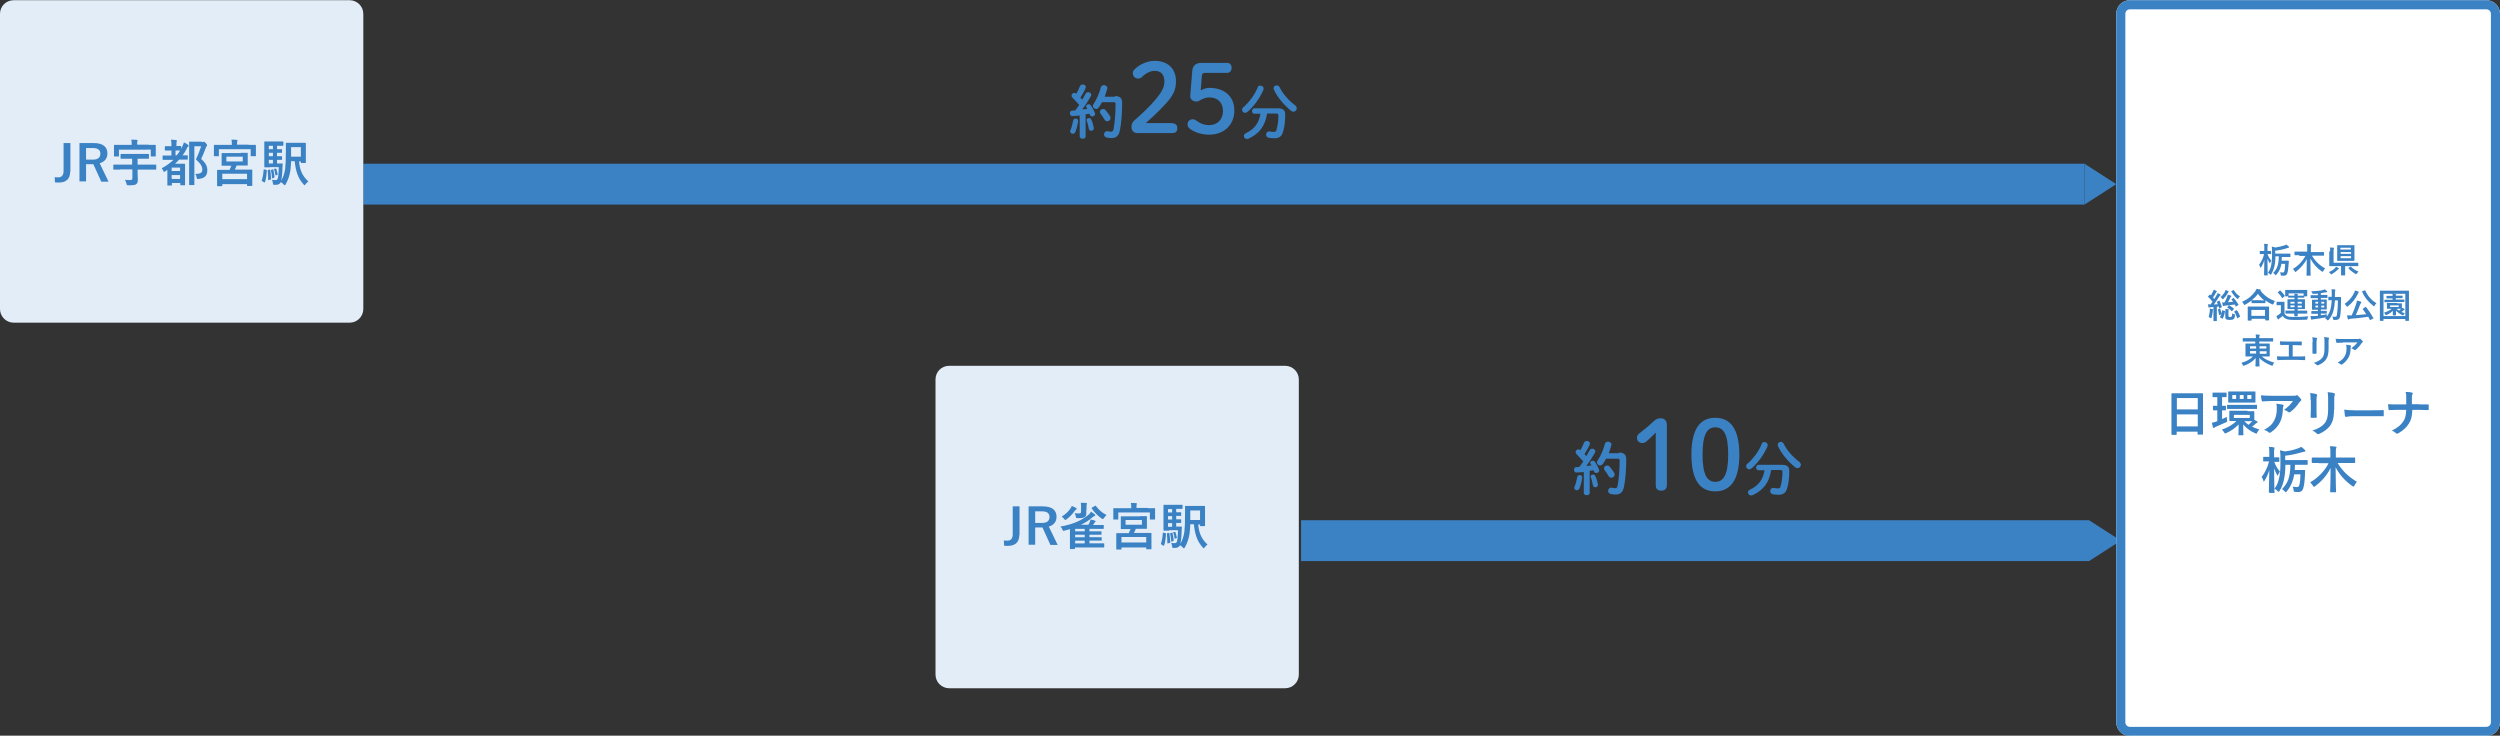 <?xml version="1.0" encoding="utf-8"?>
<!-- Generator: Adobe Illustrator 25.1.0, SVG Export Plug-In . SVG Version: 6.00 Build 0)  -->
<svg version="1.1" id="レイヤー_1" xmlns="http://www.w3.org/2000/svg" xmlns:xlink="http://www.w3.org/1999/xlink" x="0px"
	 y="0px" viewBox="0 0 1101 324" style="enable-background:new 0 0 1101 324;" xml:space="preserve">
<rect x="0" y="0" width="1101" height="324" fill="#333333" stroke="none"/>
<style type="text/css">
	.st0{enable-background:new    ;}
	.st1{fill:#3B82C5;}
	.st2{fill:#E3EDF7;}
	.st3{fill:#FFFFFF;}
	.st4{fill:none;stroke:#3B82C5;stroke-width:4;}
</style>
<g class="st0">
	<path class="st1" d="M475.4,50.9c-1.1,0.1-2.1,0.1-3.1,0.2c-0.8,0-1.1-0.6-1.1-1.2s0.3-1.2,1.1-1.2c0.4,0,0.9,0,1.3-0.1
		c0.6-0.8,1.1-1.6,1.7-2.4c-1-1.1-2.1-2.3-3-3.2c-0.3-0.3-0.4-0.6-0.4-0.9c0-0.6,0.6-1.2,1.2-1.2c0.3,0,0.6,0.1,0.8,0.3l0.1,0.1
		c0.6-1,1.1-2.1,1.6-3.3c0.2-0.5,0.7-0.8,1.2-0.8c0.7,0,1.4,0.4,1.4,1.1c0,0.2,0,0.3-0.1,0.5c-0.6,1.5-1.5,2.9-2.3,4.2
		c0.3,0.3,0.6,0.6,0.8,0.9c0.5-0.9,1.1-1.8,1.5-2.6c0.2-0.5,0.6-0.7,1.1-0.7c0.7,0,1.4,0.5,1.4,1.2c0,0.2-0.1,0.4-0.2,0.6
		c-1,1.8-2.4,4-3.8,5.8c0.8-0.1,1.5-0.1,2.3-0.2c-0.1-0.2-0.3-0.4-0.4-0.6c-0.1-0.2-0.2-0.4-0.2-0.5c0-0.5,0.5-1,1.1-1
		c0.4,0,0.8,0.2,1,0.5c0.6,0.9,1.4,2.3,1.8,3.4c0.1,0.2,0.1,0.3,0.1,0.4c0,0.7-0.6,1.1-1.3,1.1c-0.4,0-0.8-0.2-1-0.7
		c-0.1-0.2-0.1-0.4-0.2-0.5c-0.6,0.1-1.2,0.2-1.7,0.2v9.8c0,0.7-0.6,1-1.3,1c-0.6,0-1.3-0.4-1.3-1V50.9z M473.7,52.2
		c0.6,0,1.2,0.4,1.1,1.2c-0.2,1.7-0.7,3.5-1.2,4.7c-0.2,0.5-0.7,0.8-1.1,0.8c-0.6,0-1.2-0.4-1.2-1c0-0.2,0.1-0.3,0.1-0.5
		c0.5-1,0.9-2.7,1.2-4.2C472.7,52.5,473.2,52.2,473.7,52.2z M481.7,56.2c0.2,0.9-0.5,1.4-1.1,1.4c-0.5,0-1-0.3-1.1-0.9
		c-0.2-1.1-0.5-2.5-0.9-3.5c-0.1-0.1-0.1-0.2-0.1-0.3c0-0.6,0.5-0.9,1.1-0.9c0.4,0,0.9,0.2,1,0.7C481.1,53.7,481.5,55,481.7,56.2z
		 M491,42.3c2.3,0,3.2,1,3.2,3c0,4.8-0.4,9.2-1,12.1c-0.5,2.5-1.7,3.4-3.8,3.4c-0.6,0-1.3-0.1-1.9-0.2c-0.9-0.2-1.3-0.8-1.3-1.4
		c0-0.8,0.7-1.6,1.7-1.4c0.5,0.1,0.9,0.2,1.3,0.2c0.7,0,1-0.2,1.2-1.1c0.5-2.7,0.9-6.9,0.9-11.1c0-0.6-0.2-0.8-0.9-0.8h-5.1
		c-0.4,0.8-0.8,1.5-1.3,2.2c-0.4,0.5-0.8,0.8-1.3,0.8c-0.7,0-1.4-0.6-1.4-1.3c0-0.3,0.1-0.6,0.3-0.9c1.4-2.1,2.5-4.6,3.2-7.3
		c0.2-0.7,0.8-1,1.4-1c0.7,0,1.5,0.5,1.5,1.3c0,0.1,0,0.2-0.1,0.4c-0.3,1.1-0.7,2.3-1.1,3.4H491z M488.8,51.1
		c0.2,0.3,0.3,0.6,0.3,0.9c0,0.8-0.7,1.4-1.5,1.4c-0.4,0-0.9-0.2-1.2-0.8c-0.5-0.9-1.1-1.7-1.7-2.5c-0.2-0.3-0.3-0.6-0.3-0.9
		c0-0.7,0.7-1.2,1.4-1.2c0.4,0,0.8,0.1,1.1,0.5C487.6,49.4,488.3,50.2,488.8,51.1z"/>
</g>
<g class="st0">
	<path class="st1" d="M516.3,54.3c1.5,0,2.2,0.9,2.2,2.2c0,1.3-0.7,2.1-2.2,2.1h-15.5c-1.5,0-2.5-1.1-2.5-2.7c0-1.2,0.4-2.1,1.3-2.9
		c3.4-3,6.2-5.5,9.5-9.4c2.6-3.1,3.7-5.3,3.7-7.7c0-3.2-1.6-4.7-4.3-4.7c-1.7,0-3.6,0.8-5.6,2.7c-0.5,0.5-1,0.7-1.6,0.7
		c-1.4,0-2.4-1-2.4-2.4c0-0.7,0.2-1.1,0.8-1.7c2.2-2.2,5.6-3.7,8.8-3.7c6,0,9.4,3.6,9.4,9c0,3.9-1.3,6.5-5.1,10.5
		c-3.5,3.7-5.5,5.5-8.2,7.9H516.3z"/>
	<path class="st1" d="M528.8,39.8c1.3-0.7,2.6-1.1,3.8-1.1c6.5,0,11,3.6,11,10c0,6.4-4.7,10.6-11,10.6c-3.4,0-6.6-1-8.7-2.7
		c-0.7-0.6-0.9-1.1-0.9-1.9c0-1.3,1-2.2,2.4-2.2c0.4,0,0.8,0.2,1.3,0.5c2.2,1.6,3.8,2.1,5.9,2.1c3.5,0,6-2.5,6-6.2c0-3.8-2.4-6-6-6
		c-1.3,0-2.6,0.4-3.6,1c-0.9,0.5-1.3,0.8-2.1,0.8c-1.6,0-2.9-1-2.7-2.7l0.9-11.1c0.2-2,1.7-3.2,3.9-3.2h11.4c1.3,0,2,0.9,2,2.2
		c0,1.3-0.8,2.2-2,2.2h-9.7c-0.9,0-1.3,0.3-1.4,1.2L528.8,39.8z"/>
</g>
<g class="st0">
	<path class="st1" d="M555,37.7c0.8,0,1.5,0.5,1.5,1.3c0,0.2-0.1,0.4-0.1,0.6c-1.5,3.4-3.9,6.9-6.9,9.6c-0.4,0.3-0.8,0.5-1.1,0.5
		c-0.8,0-1.4-0.6-1.4-1.4c0-0.4,0.2-0.8,0.6-1.1c2.8-2.5,4.9-5.4,6.2-8.5C553.9,37.9,554.5,37.7,555,37.7z M558,50.1
		c-0.8,5.2-3.3,8.7-8,10.9c-0.3,0.1-0.5,0.2-0.8,0.2c-0.8,0-1.4-0.6-1.4-1.3c0-0.5,0.3-1,1-1.3c3.7-1.8,5.7-4.5,6.3-8.5h-2.6
		c-0.8,0-1.1-0.6-1.1-1.2c0-0.6,0.4-1.2,1.1-1.2h10.1c2.5,0,3.4,0.8,3.4,2.7c0,3.1-0.3,5.6-0.9,7.5c-0.6,2.2-1.8,3-3.8,3
		c-1,0-1.8-0.1-2.5-0.2c-0.8-0.2-1.2-0.8-1.2-1.4c0-0.8,0.6-1.6,1.7-1.4c0.5,0.1,1.1,0.2,1.7,0.2c0.7,0,1-0.2,1.2-1
		c0.5-1.7,0.8-4.1,0.8-6.3c0-0.6-0.3-0.8-1-0.8H558z M570.3,46.3c0.5,0.4,0.8,0.9,0.8,1.4c0,0.8-0.7,1.5-1.5,1.5
		c-0.3,0-0.6-0.1-1-0.4c-3.1-2.5-6.1-6-7.6-9.4c-0.1-0.2-0.1-0.4-0.1-0.6c0-0.7,0.7-1.2,1.4-1.2c0.5,0,1,0.3,1.3,0.9
		C564.9,41.3,567.7,44.4,570.3,46.3z"/>
</g>
<g class="st0">
	<path class="st1" d="M697.4,207.9c-1.1,0.1-2.1,0.1-3.1,0.2c-0.8,0-1.1-0.6-1.1-1.2s0.3-1.2,1.1-1.2c0.4,0,0.9,0,1.3-0.1
		c0.6-0.8,1.1-1.6,1.7-2.4c-1-1.1-2.1-2.3-3-3.2c-0.3-0.3-0.4-0.6-0.4-0.9c0-0.6,0.6-1.2,1.2-1.2c0.3,0,0.6,0.1,0.8,0.3l0.1,0.1
		c0.6-1,1.1-2.1,1.6-3.3c0.2-0.5,0.7-0.8,1.2-0.8c0.7,0,1.4,0.4,1.4,1.1c0,0.2,0,0.3-0.1,0.5c-0.6,1.5-1.5,2.9-2.3,4.2
		c0.3,0.3,0.6,0.6,0.8,0.9c0.5-0.9,1.1-1.8,1.5-2.6c0.2-0.5,0.7-0.7,1.1-0.7c0.7,0,1.4,0.5,1.4,1.2c0,0.2-0.1,0.4-0.2,0.6
		c-1,1.8-2.4,4-3.8,5.8c0.8-0.1,1.5-0.1,2.3-0.2c-0.1-0.2-0.3-0.4-0.4-0.6c-0.1-0.2-0.2-0.4-0.2-0.5c0-0.5,0.5-1,1.1-1
		c0.4,0,0.8,0.2,1,0.5c0.6,0.9,1.4,2.3,1.8,3.4c0.1,0.2,0.1,0.3,0.1,0.4c0,0.7-0.7,1.1-1.3,1.1c-0.4,0-0.8-0.2-1-0.7
		c-0.1-0.2-0.1-0.4-0.2-0.5c-0.6,0.1-1.2,0.2-1.7,0.2v9.8c0,0.7-0.7,1-1.3,1c-0.7,0-1.3-0.4-1.3-1V207.9z M695.7,209.2
		c0.6,0,1.2,0.4,1.1,1.2c-0.2,1.7-0.7,3.5-1.2,4.7c-0.2,0.5-0.7,0.8-1.1,0.8c-0.6,0-1.2-0.4-1.2-1c0-0.2,0.1-0.3,0.1-0.5
		c0.5-1,0.9-2.7,1.2-4.2C694.7,209.5,695.2,209.2,695.7,209.2z M703.7,213.2c0.2,0.9-0.5,1.4-1.1,1.4c-0.5,0-1-0.3-1.1-0.9
		c-0.2-1.1-0.5-2.5-0.9-3.5c-0.1-0.1-0.1-0.2-0.1-0.3c0-0.6,0.5-0.9,1.1-0.9c0.4,0,0.9,0.2,1,0.7C703.1,210.7,703.5,212,703.7,213.2
		z M713,199.3c2.3,0,3.2,1,3.2,3c0,4.8-0.4,9.2-1,12.1c-0.5,2.5-1.7,3.4-3.8,3.4c-0.6,0-1.3-0.1-1.9-0.2c-0.9-0.2-1.3-0.8-1.3-1.4
		c0-0.8,0.7-1.6,1.7-1.4c0.5,0.1,0.9,0.2,1.3,0.2c0.7,0,1-0.2,1.2-1.1c0.5-2.7,0.9-6.9,0.9-11.1c0-0.6-0.2-0.8-0.9-0.8h-5.1
		c-0.4,0.8-0.8,1.5-1.3,2.2c-0.4,0.5-0.8,0.8-1.3,0.8c-0.7,0-1.4-0.6-1.4-1.3c0-0.3,0.1-0.6,0.3-0.9c1.4-2.1,2.5-4.6,3.2-7.3
		c0.2-0.7,0.8-1,1.4-1c0.7,0,1.5,0.5,1.5,1.3c0,0.1,0,0.2-0.1,0.4c-0.3,1.1-0.7,2.3-1.1,3.4H713z M710.8,208.1
		c0.2,0.3,0.3,0.6,0.3,0.9c0,0.8-0.7,1.4-1.5,1.4c-0.4,0-0.9-0.2-1.2-0.8c-0.5-0.9-1.1-1.7-1.7-2.5c-0.2-0.3-0.3-0.6-0.3-0.9
		c0-0.7,0.7-1.2,1.4-1.2c0.4,0,0.8,0.1,1.1,0.5C709.6,206.4,710.3,207.2,710.8,208.1z"/>
</g>
<g class="st0">
	<path class="st1" d="M729.1,190.6c-1.3,1.3-2.5,2.5-4,3.8c-0.6,0.5-1.1,0.7-1.8,0.7c-1.4,0-2.4-0.9-2.4-2.3c0-0.8,0.3-1.3,1-1.9
		c2.3-1.8,4.2-3.3,6.3-5.3c1-0.9,1.8-1.4,3.1-1.4c1.8,0,2.8,1.2,2.8,2.9v26.5c0,1.6-0.9,2.5-2.5,2.5c-1.6,0-2.4-0.8-2.4-2.5V190.6z"
		/>
	<path class="st1" d="M766,200.2c0,11.6-4.2,16.2-10.6,16.2c-6.4,0-10.5-4.5-10.5-16.2S749,184,755.4,184
		C761.8,184,766,188.5,766,200.2z M749.8,200.2c0,9,2.1,12,5.6,12c3.5,0,5.7-2.9,5.7-12s-2.1-12-5.7-12
		C751.9,188.2,749.8,191.1,749.8,200.2z"/>
</g>
<g class="st0">
	<path class="st1" d="M777,194.7c0.8,0,1.5,0.5,1.5,1.3c0,0.2-0.1,0.4-0.1,0.6c-1.5,3.4-3.9,6.9-6.9,9.6c-0.4,0.3-0.8,0.5-1.1,0.5
		c-0.8,0-1.4-0.6-1.4-1.4c0-0.4,0.2-0.8,0.6-1.1c2.8-2.5,4.9-5.4,6.2-8.5C775.9,194.9,776.5,194.7,777,194.7z M780,207.1
		c-0.8,5.2-3.3,8.7-8,10.9c-0.3,0.1-0.5,0.2-0.8,0.2c-0.8,0-1.4-0.6-1.4-1.3c0-0.5,0.3-1,1-1.3c3.7-1.8,5.7-4.5,6.3-8.5h-2.6
		c-0.8,0-1.1-0.6-1.1-1.2c0-0.6,0.4-1.2,1.1-1.2h10.1c2.5,0,3.4,0.8,3.4,2.7c0,3.1-0.3,5.6-0.9,7.5c-0.6,2.2-1.8,3-3.8,3
		c-1,0-1.8-0.1-2.5-0.2c-0.8-0.2-1.2-0.8-1.2-1.4c0-0.8,0.6-1.6,1.7-1.4c0.5,0.1,1.1,0.2,1.7,0.2c0.7,0,1-0.2,1.2-1
		c0.5-1.7,0.8-4.1,0.8-6.3c0-0.6-0.3-0.8-1-0.8H780z M792.3,203.3c0.5,0.4,0.8,0.9,0.8,1.4c0,0.8-0.7,1.5-1.5,1.5
		c-0.3,0-0.6-0.1-1-0.4c-3.1-2.5-6.1-6-7.6-9.4c-0.1-0.2-0.1-0.4-0.1-0.6c0-0.7,0.7-1.2,1.4-1.2c0.5,0,1,0.3,1.3,0.9
		C786.9,198.3,789.7,201.4,792.3,203.3z"/>
</g>
<g id="グループ_3366" transform="translate(-396 -919)">
	<rect id="長方形_2904" x="556" y="991.1" class="st1" width="758" height="18"/>
	<path id="多角形_7" class="st1" d="M1328,1000.1l-14,9v-18L1328,1000.1z"/>
</g>
<g id="グループ_3367" transform="translate(-206 -762)">
	<rect id="長方形_2904-2" x="779" y="991.1" class="st1" width="347" height="18"/>
	<path id="多角形_7-2" class="st1" d="M1140,1000.1l-14,9v-18L1140,1000.1z"/>
</g>
<path id="長方形_2952" class="st2" d="M418,161.1h148c3.3,0,6,2.7,6,6v130c0,3.3-2.7,6-6,6H418c-3.3,0-6-2.7-6-6v-130
	C412,163.7,414.7,161.1,418,161.1z"/>
<g class="st0">
	<path class="st1" d="M448.9,235.6c0,3.5-2.1,4.8-5.1,4.8c-0.5,0-1,0-1.6-0.1l-0.1-2.3c0.6,0.1,1.1,0.1,1.6,0.1
		c1.4,0,2.3-0.9,2.3-2.8V223h3V235.6z"/>
	<path class="st1" d="M459.2,223c4.2,0,6.1,1.7,6.1,4.6c0,2.1-1.2,3.7-3.4,4.3l3.9,8.1h-3.2l-3.5-7.7c-0.2,0-0.5,0-0.8,0h-2.4v7.6
		H453V223H459.2z M455.9,230.3h3c2.3,0,3.3-1,3.3-2.6c0-1.5-0.9-2.5-3.2-2.5h-3.1V230.3z"/>
	<path class="st1" d="M471.3,233c-0.8,0.2-1.7,0.5-2.5,0.7c-0.7,0.2-0.7,0.1-0.9-0.5c-0.2-0.5-0.6-1-0.9-1.3
		c6.2-1.1,10-3.1,12.6-5.4c0.4-0.4,0.7-0.7,0.9-1.2c0.6,0.4,1.2,0.9,1.6,1.2c0.2,0.2,0.3,0.3,0.3,0.4c0,0.2-0.1,0.2-0.3,0.3
		c-0.3,0.1-0.5,0.3-1.1,0.7c-1.4,1.3-3.1,2.3-5,3.2h3.3c0.3-0.4,0.5-0.8,0.6-1.2c0.2-0.4,0.3-0.8,0.4-1.1c0.7,0.1,1.4,0.3,1.9,0.5
		c0.2,0.1,0.3,0.2,0.3,0.3c0,0.1-0.1,0.2-0.2,0.3c-0.1,0.1-0.2,0.3-0.4,0.5l-0.5,0.8h1.5c2.1,0,2.8,0,2.9,0c0.2,0,0.3,0,0.3,0.2v1.3
		c0,0.2,0,0.2-0.3,0.2c-0.1,0-0.9,0-2.9,0h-3.1v1.1h2.2c2.1,0,2.8,0,2.9,0c0.2,0,0.2,0,0.2,0.2v1.1c0,0.2,0,0.2-0.2,0.2
		c-0.1,0-0.8,0-2.9,0h-2.2v1.1h2.2c2.1,0,2.8,0,2.9,0c0.2,0,0.3,0,0.3,0.2v1.1c0,0.2,0,0.2-0.3,0.2c-0.1,0-0.8,0-2.9,0h-2.2v1.2h3.3
		c2.1,0,2.9,0,3,0c0.2,0,0.2,0,0.2,0.2v1.3c0,0.2,0,0.3-0.2,0.3c-0.1,0-0.9,0-3,0h-9.7v0.5c0,0.2,0,0.2-0.3,0.2h-1.7
		c-0.2,0-0.2,0-0.2-0.2c0-0.1,0-0.6,0-2V233z M471.3,224.1c0.4-0.5,0.6-0.9,0.7-1.3c0.6,0.3,1.4,0.6,1.9,0.9
		c0.2,0.1,0.3,0.2,0.3,0.3c0,0.2-0.1,0.3-0.3,0.4c-0.1,0.1-0.4,0.4-0.6,0.6c-1,1.4-2.1,2.6-3.6,3.7c-0.2,0.2-0.4,0.3-0.5,0.3
		c-0.1,0-0.3-0.1-0.5-0.4c-0.3-0.4-0.7-0.8-1.1-1.1C469.2,226.5,470.5,225.3,471.3,224.1z M478.4,224.6c0,0.5,0,1.1,0,1.6
		c0,0.7-0.2,1.2-0.7,1.5c-0.6,0.4-1.3,0.5-3,0.5c-0.7,0-0.7,0-0.9-0.7c-0.1-0.5-0.3-1.1-0.5-1.5c0.7,0.1,1.4,0.1,1.9,0.1
		c0.7,0,0.9-0.2,0.9-0.8v-1.8c0-0.7,0-1.4-0.1-2.1c0.8,0,1.5,0.1,2.3,0.1c0.2,0,0.4,0.1,0.4,0.2c0,0.2-0.1,0.3-0.1,0.5
		c-0.1,0.2-0.1,0.4-0.1,1V224.6z M477.7,234v-1.1h-4.2v1.1H477.7z M477.7,236.6v-1.1h-4.2v1.1H477.7z M477.7,239.3v-1.2h-4.2v1.2
		H477.7z M482.2,222.8c0.3-0.2,0.3-0.1,0.4,0c1.2,1.6,2.7,3,4.7,4c-0.4,0.4-0.7,0.8-1.1,1.3c-0.2,0.3-0.3,0.5-0.5,0.5
		c-0.1,0-0.2-0.1-0.5-0.2c-1.8-1.3-3.3-2.8-4.4-4.5c-0.1-0.2-0.1-0.3,0.2-0.4L482.2,222.8z"/>
	<path class="st1" d="M505.5,223.8c2,0,2.8,0,2.9,0c0.2,0,0.3,0,0.3,0.2c0,0.1,0,0.5,0,1.2v1c0,2,0,2.3,0,2.4c0,0.2,0,0.2-0.3,0.2
		h-1.8c-0.2,0-0.2,0-0.2-0.2v-2.9h-13.9v2.9c0,0.2,0,0.2-0.2,0.2h-1.8c-0.2,0-0.2,0-0.2-0.2c0-0.2,0-0.5,0-2.5v-0.8
		c0-0.8,0-1.2,0-1.3c0-0.2,0-0.2,0.2-0.2c0.2,0,0.9,0,2.9,0h4.8v-0.2c0-1,0-1.5-0.2-2.1c0.8,0,1.6,0,2.4,0.1c0.2,0,0.3,0.1,0.3,0.2
		c0,0.2-0.1,0.3-0.1,0.4c-0.1,0.2-0.1,0.5-0.1,1.3v0.2H505.5z M502,227.3c2,0,2.8,0,2.9,0c0.2,0,0.2,0,0.2,0.2c0,0.1,0,0.6,0,1.6
		v1.9c0,1.1,0,1.5,0,1.7c0,0.2,0,0.2-0.2,0.2c-0.1,0-0.9,0-2.9,0h-1.8c-0.3,0.7-0.5,1.3-0.8,1.8h4.4c2.1,0,2.9,0,3.1,0
		c0.2,0,0.2,0,0.2,0.3c0,0.1,0,0.6,0,1.8v1.6c0,2.6,0,3.1,0,3.3c0,0.2,0,0.2-0.2,0.2H505c-0.2,0-0.2,0-0.2-0.2v-0.6h-10.9v0.7
		c0,0.2,0,0.2-0.2,0.2h-1.9c-0.2,0-0.2,0-0.2-0.2c0-0.1,0-0.6,0-3.3v-1.4c0-1.4,0-1.9,0-2c0-0.2,0-0.3,0.2-0.3c0.1,0,0.9,0,3.1,0
		h2.2c0.3-0.6,0.5-1.2,0.8-1.8h-1.2c-2,0-2.8,0-2.9,0c-0.2,0-0.2,0-0.2-0.2c0-0.1,0-0.6,0-1.7v-1.9c0-1.1,0-1.5,0-1.6
		c0-0.2,0-0.2,0.2-0.2c0.1,0,0.8,0,2.9,0H502z M493.9,238.9h10.9v-2.4h-10.9V238.9z M502.9,229h-7.2v2.1h7.2V229z"/>
	<path class="st1" d="M513.2,234.8c0.3,0.1,0.3,0.1,0.3,0.4c-0.1,1.8-0.3,3.5-0.8,5c-0.1,0.2-0.2,0.2-0.4,0.1l-0.8-0.5
		c-0.3-0.1-0.3-0.2-0.2-0.4c0.4-1.3,0.7-2.8,0.8-4.6c0-0.3,0.1-0.2,0.4-0.2L513.2,234.8z M514.9,233.7c-1.5,0-2.1,0-2.3,0
		c-0.2,0-0.2,0-0.2-0.3c0-0.1,0-0.9,0-2.7v-5.5c0-1.7,0-2.6,0-2.7c0-0.2,0-0.2,0.2-0.2c0.2,0,0.8,0,2.3,0h3.5c1.4,0,2,0,2.2,0
		c0.2,0,0.2,0,0.2,0.2v1.4c0,0.2,0,0.2-0.2,0.2c-0.1,0-0.7,0-2.2,0h-0.4v1.5c1.4,0,1.9,0,2,0c0.2,0,0.2,0,0.2,0.2v1.2
		c0,0.2,0,0.2-0.2,0.2c-0.1,0-0.6,0-2,0v1.5c1.4,0,1.9,0,2,0c0.2,0,0.2,0,0.2,0.2v1.2c0,0.2,0,0.2-0.2,0.2c-0.1,0-0.6,0-2,0v1.6h0.4
		c1.4,0,1.8,0,1.9,0c0.2,0,0.3,0,0.2,0.3l-0.1,1.5c-0.1,3.1-0.3,4.8-0.6,5.8c0.9-1.5,1.5-3.2,1.8-5.3c0.2-1.8,0.3-4,0.3-7.8
		c0-2.3,0-3.3,0-3.4c0-0.2,0-0.2,0.3-0.2c0.1,0,0.7,0,2.5,0h3.2c1.7,0,2.3,0,2.5,0c0.2,0,0.3,0,0.3,0.2c0,0.1,0,0.8,0,2.2v4.1
		c0,1.5,0,2,0,2.2c0,0.2,0,0.2-0.3,0.2h-1.7c-0.2,0-0.2,0-0.2-0.3v-0.4h-0.8c0.3,3.7,1.5,6.5,4.1,8.8c-0.4,0.3-0.9,0.8-1.3,1.3
		c-0.2,0.3-0.3,0.4-0.4,0.4s-0.2-0.1-0.4-0.4c-2.5-2.7-3.5-6-3.9-10.2h-1.6c0,1.5-0.2,2.8-0.3,4c-0.3,2.1-1,4.3-2.1,6.2
		c-0.2,0.3-0.3,0.4-0.4,0.4c-0.1,0-0.2-0.1-0.5-0.4c-0.4-0.4-0.8-0.8-1.2-1c-0.4,0.8-1.2,1.2-2.1,1.2c-0.3,0-0.7,0-0.9,0
		c-0.4,0-0.4,0-0.5-0.7c-0.1-0.6-0.2-1.1-0.4-1.5c0.7,0.1,1.2,0.1,1.6,0.1c0.5,0,0.7-0.2,0.9-0.6c0.2-0.6,0.4-1.8,0.5-5.1H514.9z
		 M514.7,234.7c0.3,0,0.3,0,0.3,0.2c0.2,1.2,0.3,2.5,0.4,3.9c0,0.2,0,0.2-0.3,0.3l-0.7,0.2c-0.3,0.1-0.3,0.1-0.3-0.2
		c0-1.5-0.1-2.8-0.2-4c0-0.2,0-0.3,0.3-0.3L514.7,234.7z M516.2,225.7v-1.5h-1.8v1.5H516.2z M516.2,228.8v-1.5h-1.8v1.5H516.2z
		 M516.2,232v-1.6h-1.8v1.6H516.2z M516.1,234.6c0.2-0.1,0.3-0.1,0.3,0.2c0.2,1,0.4,2,0.5,3.1c0,0.2,0,0.3-0.3,0.4l-0.5,0.2
		c-0.2,0.1-0.3,0.1-0.3-0.1c-0.1-1.2-0.2-2.3-0.5-3.3c0-0.2,0-0.2,0.2-0.3L516.1,234.6z M517.4,234.3c0.2-0.1,0.2,0,0.3,0.1
		c0.2,0.7,0.4,1.4,0.6,2.3c0,0.2,0,0.2-0.2,0.3l-0.5,0.2c-0.2,0.1-0.3,0.1-0.3-0.1c-0.2-1-0.3-1.8-0.6-2.5c-0.1-0.2,0-0.2,0.2-0.3
		L517.4,234.3z M524.2,224.9v1.9c0,0.8,0,1.6,0,2.2h4.3v-4.2H524.2z"/>
</g>
<path id="長方形_2957" class="st2" d="M6,0.1h148c3.3,0,6,2.7,6,6v130c0,3.3-2.7,6-6,6H6c-3.3,0-6-2.7-6-6V6.1
	C0,2.7,2.7,0.1,6,0.1z"/>
<g class="st0">
	<path class="st1" d="M30.9,75.6c0,3.5-2.1,4.8-5.1,4.8c-0.5,0-1,0-1.6-0.1L24.1,78c0.6,0.1,1.1,0.1,1.6,0.1c1.4,0,2.3-0.9,2.3-2.8
		V63h3V75.6z"/>
	<path class="st1" d="M41.2,63c4.2,0,6.1,1.7,6.1,4.6c0,2.1-1.2,3.7-3.4,4.3l3.9,8.1h-3.2l-3.5-7.7c-0.2,0-0.5,0-0.8,0h-2.4v7.6H35
		V63H41.2z M37.9,70.3h3c2.3,0,3.3-1,3.3-2.6c0-1.5-0.9-2.5-3.2-2.5h-3.1V70.3z"/>
	<path class="st1" d="M52.9,74.7c-2,0-2.7,0-2.8,0c-0.2,0-0.2,0-0.2-0.3v-1.7c0-0.2,0-0.2,0.2-0.2c0.1,0,0.8,0,2.8,0h5.3v-2.6h-2
		c-2.1,0-2.8,0-2.9,0c-0.2,0-0.2,0-0.2-0.2v-1.7c0-0.2,0-0.2,0.2-0.2c0.1,0,0.8,0,2.9,0h6.2c2.1,0,2.8,0,2.9,0c0.2,0,0.3,0,0.3,0.2
		v1.7c0,0.2,0,0.2-0.3,0.2c-0.1,0-0.8,0-2.9,0h-1.8v2.6h5.2c2,0,2.7,0,2.8,0c0.2,0,0.2,0,0.2,0.2v1.7c0,0.2,0,0.3-0.2,0.3
		c-0.1,0-0.8,0-2.8,0h-5.2v1.5c0,1.1,0.1,2.2,0.1,3c0,1-0.2,1.5-0.7,1.9c-0.5,0.4-1.3,0.5-3.4,0.5c-0.7,0-0.7,0-0.9-0.7
		c-0.1-0.6-0.4-1.2-0.7-1.7c1,0.1,1.6,0.1,2.3,0.1s1-0.2,1-0.8v-3.9H52.9z M65.5,63.8c2,0,2.8,0,2.9,0c0.2,0,0.2,0,0.2,0.2
		c0,0.1,0,0.5,0,1.2v1c0,2,0,2.3,0,2.5c0,0.2,0,0.2-0.2,0.2h-1.8c-0.2,0-0.2,0-0.2-0.2v-2.8H52.4v2.8c0,0.2,0,0.2-0.2,0.2h-1.8
		c-0.2,0-0.2,0-0.2-0.2c0-0.2,0-0.5,0-2.5v-0.8c0-0.8,0-1.2,0-1.4c0-0.2,0-0.2,0.2-0.2c0.2,0,0.9,0,2.9,0H58v-0.2
		c0-0.9,0-1.5-0.2-2.1c0.8,0,1.6,0,2.4,0.1c0.2,0,0.4,0.1,0.4,0.2c0,0.2-0.1,0.3-0.1,0.4c-0.1,0.2-0.1,0.5-0.1,1.3v0.2H65.5z"/>
	<path class="st1" d="M79.5,66c0.3-0.5,0.6-1,0.8-1.5c0.3-0.6,0.5-1.2,0.7-1.8c0.6,0.3,1.4,0.7,1.8,1.1c0.2,0.2,0.3,0.2,0.3,0.4
		c0,0.2-0.1,0.3-0.2,0.3c-0.3,0.2-0.5,0.5-0.7,1c-0.5,1.1-1.1,2-1.8,2.9c1.3,0,1.9,0,2,0c0.2,0,0.3,0,0.3,0.2v1.5
		c0,0.2,0,0.2-0.3,0.2c-0.1,0-0.8,0-2.8,0h-0.7c-0.6,0.6-1.1,1.2-1.8,1.8h2.1c1.3,0,1.8,0,2,0c0.2,0,0.3,0,0.3,0.3c0,0.1,0,0.8,0,3
		v2.2c0,3.1,0,3.7,0,3.8c0,0.2,0,0.2-0.3,0.2h-1.6c-0.2,0-0.2,0-0.2-0.2v-0.8h-3.7v0.9c0,0.2,0,0.2-0.2,0.2h-1.6
		c-0.2,0-0.2,0-0.2-0.2c0-0.1,0-0.8,0-3.8v-2.9c-0.3,0.2-0.7,0.5-1,0.7c-0.2,0.1-0.3,0.2-0.4,0.2c-0.2,0-0.3-0.1-0.4-0.5
		c-0.2-0.4-0.4-0.8-0.7-1.1c2-1,3.7-2.3,5.2-3.7h-1.7c-2,0-2.7,0-2.8,0c-0.2,0-0.3,0-0.3-0.2v-1.5c0-0.2,0-0.2,0.3-0.2
		c0.1,0,0.8,0,2.8,0h0.8v-2.2h-0.5c-1.6,0-2.1,0-2.2,0c-0.2,0-0.2,0-0.2-0.2v-1.5c0-0.2,0-0.2,0.2-0.2c0.1,0,0.6,0,2.2,0h0.5v-0.1
		c0-1.4,0-2-0.2-2.8c0.8,0,1.4,0.1,2.2,0.2c0.2,0,0.4,0.1,0.4,0.2c0,0.2-0.1,0.3-0.1,0.5c-0.1,0.3-0.1,0.6-0.1,1.8v0.1
		c1.2,0,1.7,0,1.9,0c0.2,0,0.2,0,0.2,0.2V66z M75.6,73.8v1.5h3.7v-1.5H75.6z M79.3,78.8v-1.7h-3.7v1.7H79.3z M77.4,68.4h0.4
		c0.6-0.7,1.1-1.4,1.5-2.1h-0.1c-0.1,0-0.6,0-1.9,0V68.4z M88.9,62.6c0.3,0,0.5,0,0.6-0.1c0.1,0,0.2-0.1,0.3-0.1
		c0.2,0,0.4,0.1,0.9,0.7c0.5,0.5,0.5,0.7,0.5,0.9s-0.1,0.3-0.2,0.4c-0.1,0.1-0.2,0.3-0.4,0.8c-0.6,1.7-1.3,3.2-2,4.8
		c2.2,2,2.7,3.3,2.7,5.1c0,2.3-1.3,3.5-3.9,3.7c-0.7,0.1-0.7,0.1-0.8-0.7c-0.1-0.6-0.3-1.1-0.6-1.5c2.1,0,3.1-0.5,3.1-1.8
		c0-1.4-0.5-2.5-2.8-4.6c0.9-1.9,1.6-3.7,2.3-5.8h-3v12.3c0,2.9,0,4.5,0,4.6c0,0.2,0,0.2-0.2,0.2h-1.8c-0.2,0-0.3,0-0.3-0.2
		c0-0.1,0-1.6,0-4.6v-9.5c0-3,0-4.5,0-4.6c0-0.2,0-0.2,0.3-0.2c0.1,0,0.7,0,2,0H88.9z"/>
	<path class="st1" d="M109.5,63.8c2,0,2.8,0,2.9,0c0.2,0,0.3,0,0.3,0.2c0,0.1,0,0.5,0,1.2v1c0,2,0,2.3,0,2.4c0,0.2,0,0.2-0.3,0.2
		h-1.8c-0.2,0-0.2,0-0.2-0.2v-2.9H96.4v2.9c0,0.2,0,0.2-0.2,0.2h-1.8c-0.2,0-0.2,0-0.2-0.2c0-0.2,0-0.5,0-2.5v-0.8
		c0-0.8,0-1.2,0-1.3c0-0.2,0-0.2,0.2-0.2c0.2,0,0.9,0,2.9,0h4.8v-0.2c0-1,0-1.5-0.2-2.1c0.8,0,1.6,0,2.4,0.1c0.2,0,0.3,0.1,0.3,0.2
		c0,0.2-0.1,0.3-0.1,0.4c-0.1,0.2-0.1,0.5-0.1,1.3v0.2H109.5z M106,67.3c2,0,2.8,0,2.9,0c0.2,0,0.2,0,0.2,0.2c0,0.1,0,0.6,0,1.6V71
		c0,1.1,0,1.5,0,1.7c0,0.2,0,0.2-0.2,0.2c-0.1,0-0.9,0-2.9,0h-1.8c-0.3,0.7-0.5,1.3-0.8,1.8h4.4c2.1,0,2.9,0,3.1,0
		c0.2,0,0.2,0,0.2,0.3c0,0.1,0,0.6,0,1.8v1.6c0,2.6,0,3.1,0,3.3c0,0.2,0,0.2-0.2,0.2H109c-0.2,0-0.2,0-0.2-0.2v-0.6H97.9v0.7
		c0,0.2,0,0.2-0.2,0.2h-1.9c-0.2,0-0.2,0-0.2-0.2c0-0.1,0-0.6,0-3.3v-1.4c0-1.4,0-1.9,0-2c0-0.2,0-0.3,0.2-0.3c0.1,0,0.9,0,3.1,0
		h2.2c0.3-0.6,0.5-1.2,0.8-1.8h-1.2c-2,0-2.8,0-2.9,0c-0.2,0-0.2,0-0.2-0.2c0-0.1,0-0.6,0-1.7v-1.9c0-1.1,0-1.5,0-1.6
		c0-0.2,0-0.2,0.2-0.2c0.1,0,0.8,0,2.9,0H106z M97.9,78.9h10.9v-2.4H97.9V78.9z M106.9,69h-7.2v2.1h7.2V69z"/>
	<path class="st1" d="M117.2,74.8c0.3,0.1,0.3,0.1,0.3,0.4c-0.1,1.8-0.3,3.5-0.8,5c-0.1,0.2-0.2,0.2-0.4,0.1l-0.8-0.5
		c-0.3-0.1-0.3-0.2-0.2-0.4c0.4-1.3,0.7-2.8,0.8-4.6c0-0.3,0.1-0.2,0.4-0.2L117.2,74.8z M118.9,73.7c-1.5,0-2.1,0-2.3,0
		c-0.2,0-0.2,0-0.2-0.3c0-0.1,0-0.9,0-2.7v-5.5c0-1.7,0-2.6,0-2.7c0-0.2,0-0.2,0.2-0.2c0.2,0,0.8,0,2.3,0h3.5c1.4,0,2,0,2.2,0
		c0.2,0,0.2,0,0.2,0.2V64c0,0.2,0,0.2-0.2,0.2c-0.1,0-0.7,0-2.2,0h-0.4v1.5c1.4,0,1.9,0,2,0c0.2,0,0.2,0,0.2,0.2v1.2
		c0,0.2,0,0.2-0.2,0.2c-0.1,0-0.6,0-2,0v1.5c1.4,0,1.9,0,2,0c0.2,0,0.2,0,0.2,0.2v1.2c0,0.2,0,0.2-0.2,0.2c-0.1,0-0.6,0-2,0V72h0.4
		c1.4,0,1.8,0,1.9,0c0.2,0,0.3,0,0.2,0.3l-0.1,1.5c-0.1,3.1-0.3,4.8-0.6,5.8c0.9-1.5,1.5-3.2,1.8-5.3c0.2-1.8,0.3-4,0.3-7.8
		c0-2.3,0-3.3,0-3.4c0-0.2,0-0.2,0.3-0.2c0.1,0,0.7,0,2.5,0h3.2c1.7,0,2.3,0,2.5,0c0.2,0,0.3,0,0.3,0.2c0,0.1,0,0.8,0,2.2v4.1
		c0,1.5,0,2,0,2.2c0,0.2,0,0.2-0.3,0.2h-1.7c-0.2,0-0.2,0-0.2-0.3v-0.4h-0.8c0.3,3.7,1.5,6.5,4.1,8.8c-0.4,0.3-0.9,0.8-1.3,1.3
		c-0.2,0.3-0.3,0.4-0.4,0.4s-0.2-0.1-0.4-0.4c-2.5-2.7-3.5-6-3.9-10.2h-1.6c0,1.5-0.2,2.8-0.3,4c-0.3,2.1-1,4.3-2.1,6.2
		c-0.2,0.3-0.3,0.4-0.4,0.4c-0.1,0-0.2-0.1-0.5-0.4c-0.4-0.4-0.8-0.8-1.2-1c-0.4,0.8-1.2,1.2-2.1,1.2c-0.3,0-0.7,0-0.9,0
		c-0.4,0-0.4,0-0.5-0.7c-0.1-0.6-0.2-1.1-0.4-1.5c0.7,0.1,1.2,0.1,1.6,0.1c0.5,0,0.7-0.2,0.9-0.6c0.2-0.6,0.4-1.8,0.5-5.1H118.9z
		 M118.7,74.7c0.3,0,0.3,0,0.3,0.2c0.2,1.2,0.3,2.5,0.4,3.9c0,0.2,0,0.2-0.3,0.3l-0.7,0.2c-0.3,0.1-0.3,0.1-0.3-0.2
		c0-1.5-0.1-2.8-0.2-4c0-0.2,0-0.3,0.3-0.3L118.7,74.7z M120.2,65.7v-1.5h-1.8v1.5H120.2z M120.2,68.8v-1.5h-1.8v1.5H120.2z
		 M120.2,72v-1.6h-1.8V72H120.2z M120.1,74.6c0.2-0.1,0.3-0.1,0.3,0.2c0.2,1,0.4,2,0.5,3.1c0,0.2,0,0.3-0.3,0.4l-0.5,0.2
		c-0.2,0.1-0.3,0.1-0.3-0.1c-0.1-1.2-0.2-2.3-0.5-3.3c0-0.2,0-0.2,0.2-0.3L120.1,74.6z M121.4,74.3c0.2-0.1,0.2,0,0.3,0.1
		c0.2,0.7,0.4,1.4,0.6,2.3c0,0.2,0,0.2-0.2,0.3l-0.5,0.2c-0.2,0.1-0.3,0.1-0.3-0.1c-0.2-1-0.3-1.8-0.6-2.5c-0.1-0.2,0-0.2,0.2-0.3
		L121.4,74.3z M128.2,64.9v1.9c0,0.8,0,1.6,0,2.2h4.3v-4.2H128.2z"/>
</g>
<g id="長方形_2959" transform="translate(932)">
	<path class="st3" d="M6,0.1h157c3.3,0,6,2.7,6,6v312c0,3.3-2.7,6-6,6H6c-3.3,0-6-2.7-6-6V6.1C0,2.7,2.7,0.1,6,0.1z"/>
	<path class="st4" d="M6,2.1h157c2.2,0,4,1.8,4,4v312c0,2.2-1.8,4-4,4H6c-2.2,0-4-1.8-4-4V6.1C2,3.8,3.8,2.1,6,2.1z"/>
</g>
<g id="グループ_3538" transform="translate(-411 -2227)">
	<g class="st0">
		<path class="st1" d="M1367.5,2418.4c-0.2,0-0.2,0-0.2-0.2c0-0.2,0-1.5,0-7.8v-4.2c0-4.3,0-5.6,0-5.7c0-0.2,0-0.3,0.2-0.3
			c0.2,0,0.9,0,3,0h7.5c2.1,0,2.9,0,3,0c0.2,0,0.2,0,0.2,0.3c0,0.1,0,1.5,0,5.1v4.9c0,6.3,0,7.6,0,7.7c0,0.2,0,0.2-0.2,0.2h-2
			c-0.2,0-0.2,0-0.2-0.2v-1.1h-9.2v1.2c0,0.2,0,0.2-0.2,0.2H1367.5z M1369.7,2407.3h9.2v-5h-9.2V2407.3z M1378.9,2414.8v-5.3h-9.2
			v5.3H1378.9z"/>
		<path class="st1" d="M1389.5,2411.6c0.7-0.3,1.4-0.6,2.2-1c0,0.4,0,0.9,0.1,1.4c0.1,0.7,0.1,0.7-0.5,1c-1.5,0.7-2.9,1.3-4.3,1.9
			c-0.4,0.1-0.6,0.3-0.7,0.4c-0.1,0.1-0.2,0.2-0.4,0.2c-0.1,0-0.2-0.1-0.3-0.3c-0.2-0.6-0.3-1.2-0.5-2c0.9-0.2,1.3-0.3,2.1-0.6
			l0.3-0.1v-4.8c-1.2,0-1.6,0-1.7,0c-0.2,0-0.2,0-0.2-0.2v-1.6c0-0.2,0-0.2,0.2-0.2c0.1,0,0.5,0,1.7,0v-3.8h0c-1.4,0-1.8,0-1.9,0
			c-0.2,0-0.2,0-0.2-0.3v-1.5c0-0.2,0-0.2,0.2-0.2c0.1,0,0.5,0,1.9,0h2c1.4,0,1.8,0,1.9,0c0.2,0,0.2,0,0.2,0.2v1.5
			c0,0.2,0,0.3-0.2,0.3c-0.1,0-0.5,0-1.8,0v3.8c1,0,1.3,0,1.5,0c0.2,0,0.2,0.1,0.2,0.2v1.6c0,0.2,0,0.2-0.2,0.2c-0.1,0-0.5,0-1.5,0
			V2411.6z M1400.8,2408.1c2,0,2.7,0,2.8,0c0.2,0,0.2,0,0.2,0.2c0,0.1,0,0.5,0,1.4v2.2l1.3,0.7c0.1,0.1,0.2,0.2,0.2,0.3
			c0,0.1-0.1,0.2-0.2,0.2c-0.2,0.1-0.3,0.2-0.5,0.3c-0.5,0.5-1.1,1-1.8,1.5c1,0.5,2,0.9,3.2,1.2c-0.4,0.4-0.7,0.9-0.9,1.3
			c-0.2,0.4-0.2,0.6-0.4,0.6c-0.1,0-0.3-0.1-0.5-0.2c-2-0.8-3.9-2.2-5.3-3.9c0,3,0.1,4.2,0.1,4.6c0,0.2,0,0.2-0.2,0.2h-1.8
			c-0.2,0-0.2,0-0.2-0.2c0-0.4,0.1-1.6,0.1-4.6c-1.4,1.5-3.3,2.9-5.4,3.8c-0.2,0.1-0.4,0.2-0.5,0.2c-0.2,0-0.3-0.2-0.5-0.5
			c-0.3-0.5-0.6-0.8-1-1.2c2.3-0.8,4.7-2,6.4-3.8c-2,0-2.7,0-2.8,0c-0.2,0-0.3,0-0.3-0.2c0-0.2,0-0.5,0-1.4v-1.3c0-0.9,0-1.3,0-1.4
			c0-0.2,0-0.2,0.3-0.2c0.1,0,0.8,0,2.9,0H1400.8z M1395,2407.1c-2.1,0-2.8,0-3,0c-0.2,0-0.2,0-0.2-0.2v-1.4c0-0.2,0-0.2,0.2-0.2
			c0.1,0,0.8,0,3,0h6.8c2.1,0,2.9,0,3,0c0.2,0,0.2,0,0.2,0.2v1.4c0,0.2,0,0.2-0.2,0.2c-0.2,0-0.9,0-3,0H1395z M1401.2,2399.4
			c2.1,0,2.8,0,2.9,0c0.2,0,0.2,0,0.2,0.2c0,0.1,0,0.5,0,1.5v1.5c0,1,0,1.3,0,1.4c0,0.2,0,0.3-0.2,0.3c-0.2,0-0.9,0-2.9,0h-5.7
			c-2.2,0-2.9,0-3,0c-0.2,0-0.2,0-0.2-0.3c0-0.1,0-0.5,0-1.4v-1.5c0-1,0-1.3,0-1.5c0-0.2,0-0.2,0.2-0.2c0.1,0,0.9,0,2.9,0H1401.2z
			 M1395.8,2402.7v-1.7h-1.7v1.7H1395.8z M1401.8,2409.7h-7v1.4h7V2409.7z M1397.4,2402.7h1.7v-1.7h-1.7V2402.7z M1399.4,2412.5
			c0.6,0.6,1.2,1.1,1.8,1.6c0.6-0.5,1.2-1.1,1.7-1.6c-0.4,0-1.1,0-2.1,0H1399.4z M1402.5,2401h-1.8v1.7h1.8V2401z"/>
		<path class="st1" d="M1411.4,2403.6c-1.3,0-2.6,0.1-3.9,0.2c-0.3,0-0.4-0.1-0.4-0.3c-0.2-0.6-0.3-1.7-0.4-2.4
			c1.5,0.1,2.7,0.2,4.5,0.2h9.4c0.9,0,1.3,0,1.5-0.1c0.1,0,0.3-0.2,0.4-0.2c0.2,0,0.4,0.1,0.5,0.3c0.5,0.4,0.9,0.9,1.3,1.4
			c0.1,0.1,0.2,0.3,0.2,0.4c0,0.2-0.1,0.3-0.3,0.5c-0.2,0.2-0.4,0.4-0.6,0.6c-1,1.6-2.4,3.1-3.9,4.2c-0.1,0.1-0.3,0.2-0.5,0.2
			c-0.2,0-0.4-0.1-0.5-0.2c-0.5-0.4-1.1-0.7-1.8-0.9c1.8-1.3,2.8-2.3,3.9-3.9H1411.4z M1412.6,2412.1c0.8-1.6,1.1-3.1,1.1-5.2
			c0-0.8,0-1.3-0.2-2.1c1.1,0.1,2.2,0.3,2.8,0.4c0.3,0.1,0.4,0.2,0.4,0.4c0,0.1,0,0.3-0.1,0.4c-0.2,0.3-0.2,0.5-0.2,0.9
			c-0.1,2.1-0.3,4.1-1.3,6.1c-0.9,1.7-2.2,3.2-4,4.4c-0.2,0.1-0.4,0.2-0.6,0.2c-0.2,0-0.3-0.1-0.4-0.2c-0.5-0.5-1.2-0.8-2-1.1
			C1410.4,2415.1,1411.7,2413.9,1412.6,2412.1z"/>
		<path class="st1" d="M1428.6,2403.3c0-1.5-0.1-2.4-0.2-3.2c0.9,0.1,2.1,0.2,2.7,0.5c0.3,0.1,0.4,0.2,0.4,0.4c0,0.1,0,0.2-0.1,0.3
			c-0.2,0.4-0.2,1-0.2,2.1v4.4c0,1.1,0,2,0.1,2.8c0,0.3-0.1,0.4-0.5,0.4h-1.8c-0.3,0-0.4-0.1-0.4-0.4c0-0.8,0.1-2,0.1-3V2403.3z
			 M1438.9,2407.4c0,3.3-0.5,5.4-1.8,7.2c-1.1,1.4-3,2.8-4.8,3.5c-0.2,0.1-0.3,0.1-0.5,0.1c-0.2,0-0.3-0.1-0.5-0.3
			c-0.5-0.5-1.1-0.9-1.9-1.3c2.4-0.7,4.2-1.8,5.4-3.2c1-1.3,1.5-3.1,1.5-5.9v-4.2c0-1.9,0-2.6-0.2-3.6c1.1,0.1,2.1,0.2,2.9,0.5
			c0.2,0.1,0.3,0.2,0.3,0.4c0,0.1,0,0.2-0.1,0.4c-0.2,0.5-0.2,1-0.2,2.4V2407.4z"/>
		<path class="st1" d="M1447.4,2410.3c-2.2,0-3,0.3-3.2,0.3c-0.3,0-0.4-0.1-0.5-0.5c-0.1-0.5-0.2-1.5-0.3-2.7
			c1.4,0.2,2.5,0.3,4.8,0.3h7.1c1.7,0,3.4,0,5.1-0.1c0.3,0,0.4,0,0.4,0.3c0,0.7,0,1.4,0,2.1c0,0.3-0.1,0.4-0.4,0.3
			c-1.7,0-3.3,0-4.9,0H1447.4z"/>
		<path class="st1" d="M1476.4,2405.1c1.2,0,2.7,0,3.8,0c0.3,0,0.4,0,0.4,0.4c0,0.5,0,1.2,0,1.7c0,0.4-0.1,0.4-0.4,0.4
			c-0.8,0-2.5-0.1-3.7-0.1h-3.1c-0.2,3.2-0.5,4.4-1.5,6c-1,1.7-2.8,3.3-4.7,4.3c-0.2,0.1-0.3,0.2-0.5,0.2s-0.3-0.1-0.5-0.2
			c-0.5-0.5-1.1-0.9-1.8-1.2c2.5-1.2,3.9-2.4,5-4c0.9-1.3,1.2-2.8,1.3-5.1h-4.2c-1.1,0-2.3,0.1-3.2,0.1c-0.3,0-0.4-0.1-0.4-0.4
			c-0.1-0.4-0.1-1.4-0.2-2.2c1.4,0.1,2.7,0.1,3.7,0.1h4.3c0-1.1,0-2.3,0-3.3c0-0.7,0-1.3-0.3-2.2c1.1,0,2.2,0.1,2.9,0.3
			c0.2,0.1,0.3,0.2,0.3,0.3c0,0.1-0.1,0.3-0.2,0.5c-0.1,0.2-0.2,0.7-0.2,1.3c0,1,0,1.8,0,3H1476.4z"/>
	</g>
	<g class="st0">
		<path class="st1" d="M1410.4,2443.8c-0.2,0-0.2,0-0.2-0.2c0-0.4,0.1-4.5,0.2-9.6c-0.5,1.7-1.2,3.3-2.1,4.7
			c-0.2,0.2-0.2,0.4-0.3,0.4c-0.1,0-0.2-0.1-0.2-0.4c-0.2-0.7-0.5-1.3-0.8-1.6c1.4-1.8,2.6-4.1,3.3-6.9h-0.3c-1.5,0-2,0-2.1,0
			c-0.2,0-0.2,0-0.2-0.2v-1.6c0-0.2,0-0.2,0.2-0.2c0.1,0,0.6,0,2.1,0h0.4v-1.5c0-1.3,0-2.1-0.2-2.9c0.8,0,1.5,0.1,2.1,0.2
			c0.2,0,0.4,0.1,0.4,0.2c0,0.2,0,0.3-0.1,0.5c-0.1,0.2-0.1,0.6-0.1,2.1v1.6c1.5,0,2,0,2.1,0c0.2,0,0.2,0,0.2,0.2v1.6
			c0,0.2,0,0.2-0.2,0.2c-0.1,0-0.6,0-2,0c0.5,1.6,1.5,3.2,2.5,4.3c-0.3,0.4-0.6,0.9-0.8,1.4c-0.1,0.2-0.2,0.4-0.2,0.4
			c-0.1,0-0.2-0.1-0.3-0.4c-0.5-0.8-0.9-1.8-1.3-2.8c0,5.7,0.2,10.2,0.2,10.6c0,0.2,0,0.2-0.2,0.2H1410.4z M1421.4,2435.9
			c-0.5,2.9-1.5,5.3-3.3,7.5c-0.2,0.2-0.3,0.4-0.4,0.4c-0.1,0-0.2-0.2-0.5-0.4c-0.4-0.4-0.8-0.8-1.2-1c2.6-2.7,3.6-5.2,3.7-10.7
			h-2.2c0,2.4-0.3,5.1-0.7,6.8c-0.4,1.8-1,3.3-1.9,4.7c-0.2,0.3-0.3,0.4-0.4,0.4c-0.1,0-0.3-0.1-0.5-0.4c-0.4-0.4-0.8-0.7-1.3-1
			c0.9-1.2,1.6-2.6,2-4.6c0.4-1.4,0.6-3.9,0.6-6.4v-2.1c0-1.7,0-2.6-0.2-3.8c0.8,0.2,1.4,0.3,2.2,0.5c2.4-0.3,4-0.7,5.9-1.4
			c0.5-0.2,0.9-0.4,1.3-0.6c0.6,0.5,1.2,0.9,1.6,1.4c0.1,0.1,0.2,0.3,0.2,0.4s-0.1,0.3-0.3,0.3c-0.2,0-0.6,0.1-1,0.2
			c-2.8,0.8-4.9,1.3-7.6,1.6v1.9h6.9c1.9,0,2.6,0,2.7,0c0.2,0,0.3,0,0.3,0.2v1.6c0,0.2,0,0.3-0.3,0.3c-0.1,0-0.8,0-2.7,0h-2.6
			c0,0.8-0.1,1.6-0.1,2.3h2.6c1.2,0,1.6,0,1.7,0c0.2,0,0.3,0,0.3,0.3c-0.1,0.7-0.1,1.5-0.1,2c-0.1,2.8-0.4,4.6-0.8,5.9
			c-0.4,1.1-1.1,1.5-2.2,1.5c-0.4,0-0.8,0-1.3-0.1c-0.6,0-0.6,0-0.7-0.8c-0.1-0.6-0.2-1.1-0.4-1.5c0.9,0.2,1.3,0.2,1.8,0.2
			c0.6,0,0.9-0.1,1.1-0.8c0.3-0.9,0.5-2.8,0.5-4.8H1421.4z"/>
		<path class="st1" d="M1432.2,2430.9c-2,0-2.7,0-2.8,0c-0.2,0-0.3,0-0.3-0.3v-1.8c0-0.2,0-0.3,0.3-0.3c0.1,0,0.8,0,2.8,0h5.1v-2.1
			c0-1.2,0-2-0.2-2.9c0.8,0,1.7,0.1,2.5,0.2c0.2,0,0.4,0.1,0.4,0.2c0,0.2-0.1,0.4-0.2,0.6c-0.1,0.2-0.1,0.7-0.1,1.8v2.2h5.5
			c2,0,2.7,0,2.8,0c0.2,0,0.2,0,0.2,0.3v1.8c0,0.2,0,0.3-0.2,0.3c-0.1,0-0.8,0-2.8,0h-4.7c2,3.5,5,6.2,8.5,8.3
			c-0.4,0.4-0.8,0.9-1.1,1.6c-0.2,0.4-0.3,0.5-0.4,0.5c-0.1,0-0.2-0.1-0.5-0.2c-3-2.1-5.7-5-7.4-8.3c0,5.8,0.2,10,0.2,10.8
			c0,0.2,0,0.2-0.3,0.2h-2c-0.2,0-0.3,0-0.3-0.2c0-0.8,0.2-4.9,0.2-10.5c-1.6,3.3-4.2,6.1-6.9,8.1c-0.2,0.2-0.4,0.2-0.5,0.2
			c-0.1,0-0.2-0.2-0.4-0.5c-0.4-0.6-0.8-1.1-1.2-1.5c3.2-1.8,6.4-4.9,8.1-8.4H1432.2z"/>
	</g>
	<g class="st0">
		<path class="st1" d="M1408.3,2348.2c-0.2,0-0.2,0-0.2-0.2c0-0.3,0.1-3.1,0.1-6.5c-0.3,1.2-0.8,2.2-1.4,3.2
			c-0.1,0.2-0.2,0.2-0.2,0.2c-0.1,0-0.1-0.1-0.2-0.2c-0.2-0.5-0.3-0.9-0.5-1.1c0.9-1.2,1.8-2.8,2.2-4.7h-0.2c-1,0-1.4,0-1.5,0
			c-0.1,0-0.2,0-0.2-0.2v-1.1c0-0.1,0-0.1,0.2-0.1c0.1,0,0.4,0,1.5,0h0.3v-1.1c0-0.9,0-1.4-0.1-2c0.6,0,1,0,1.5,0.1
			c0.2,0,0.2,0.1,0.2,0.2c0,0.1,0,0.2-0.1,0.3c-0.1,0.2-0.1,0.4-0.1,1.4v1.1c1,0,1.3,0,1.4,0c0.1,0,0.2,0,0.2,0.1v1.1
			c0,0.2,0,0.2-0.2,0.2c-0.1,0-0.4,0-1.4,0c0.4,1.1,1,2.2,1.7,2.9c-0.2,0.3-0.4,0.6-0.5,0.9c-0.1,0.2-0.1,0.3-0.1,0.3
			c-0.1,0-0.1-0.1-0.2-0.2c-0.3-0.5-0.6-1.2-0.9-1.9c0,3.9,0.1,7,0.1,7.2c0,0.1,0,0.2-0.2,0.2H1408.3z M1415.8,2342.9
			c-0.3,2-1,3.6-2.3,5.1c-0.1,0.2-0.2,0.2-0.3,0.2c-0.1,0-0.2-0.1-0.3-0.3c-0.3-0.3-0.5-0.5-0.8-0.7c1.8-1.8,2.4-3.6,2.5-7.3h-1.5
			c0,1.6-0.2,3.5-0.5,4.6c-0.3,1.2-0.7,2.2-1.3,3.2c-0.1,0.2-0.2,0.3-0.3,0.3c-0.1,0-0.2-0.1-0.3-0.2c-0.3-0.3-0.6-0.5-0.9-0.7
			c0.6-0.8,1.1-1.8,1.4-3.1c0.2-1,0.4-2.6,0.4-4.4v-1.4c0-1.1,0-1.8-0.1-2.6c0.6,0.1,0.9,0.2,1.5,0.4c1.6-0.2,2.7-0.5,4-0.9
			c0.3-0.1,0.6-0.3,0.9-0.4c0.4,0.3,0.8,0.6,1.1,0.9c0.1,0.1,0.1,0.2,0.1,0.3c0,0.1-0.1,0.2-0.2,0.2c-0.2,0-0.4,0.1-0.7,0.2
			c-1.9,0.6-3.3,0.9-5.2,1.1v1.3h4.7c1.3,0,1.7,0,1.8,0c0.2,0,0.2,0,0.2,0.2v1.1c0,0.2,0,0.2-0.2,0.2c-0.1,0-0.5,0-1.8,0h-1.8
			c0,0.6,0,1.1-0.1,1.6h1.8c0.8,0,1.1,0,1.2,0c0.2,0,0.2,0,0.2,0.2c0,0.5-0.1,1-0.1,1.4c-0.1,1.9-0.3,3.2-0.6,4
			c-0.3,0.8-0.7,1-1.5,1c-0.3,0-0.5,0-0.9,0c-0.4,0-0.4,0-0.5-0.5c0-0.4-0.1-0.7-0.3-1c0.6,0.1,0.9,0.1,1.2,0.1
			c0.4,0,0.6-0.1,0.7-0.5c0.2-0.6,0.3-1.9,0.4-3.3H1415.8z"/>
		<path class="st1" d="M1423.6,2339.4c-1.4,0-1.8,0-1.9,0c-0.2,0-0.2,0-0.2-0.2v-1.2c0-0.2,0-0.2,0.2-0.2c0.1,0,0.6,0,1.9,0h3.5
			v-1.4c0-0.8,0-1.4-0.1-1.9c0.6,0,1.2,0,1.7,0.1c0.1,0,0.2,0.1,0.2,0.2c0,0.1-0.1,0.3-0.1,0.4c0,0.2-0.1,0.5-0.1,1.3v1.5h3.7
			c1.4,0,1.8,0,1.9,0c0.2,0,0.2,0,0.2,0.2v1.2c0,0.2,0,0.2-0.2,0.2c-0.1,0-0.6,0-1.9,0h-3.2c1.4,2.4,3.4,4.3,5.8,5.6
			c-0.3,0.3-0.5,0.6-0.8,1.1c-0.1,0.2-0.2,0.4-0.3,0.4c-0.1,0-0.2,0-0.3-0.1c-2.1-1.4-3.9-3.4-5.1-5.7c0,3.9,0.1,6.8,0.1,7.4
			c0,0.1,0,0.1-0.2,0.1h-1.4c-0.2,0-0.2,0-0.2-0.1c0-0.6,0.1-3.3,0.1-7.2c-1.1,2.2-2.9,4.1-4.7,5.5c-0.2,0.1-0.3,0.2-0.3,0.2
			c-0.1,0-0.1-0.1-0.3-0.3c-0.2-0.4-0.5-0.8-0.8-1.1c2.2-1.2,4.3-3.4,5.5-5.7H1423.6z"/>
		<path class="st1" d="M1440.9,2345.1c0.2,0.1,0.2,0.2,0.2,0.2c0,0.1-0.1,0.2-0.2,0.2c-0.1,0.1-0.3,0.2-0.5,0.4
			c-0.6,0.6-1.4,1.2-2.4,1.8c-0.2,0.1-0.3,0.2-0.3,0.2c-0.1,0-0.2-0.1-0.3-0.3c-0.3-0.3-0.5-0.6-0.8-0.8c1.2-0.4,2.1-1.1,2.6-1.6
			c0.2-0.3,0.4-0.4,0.6-0.7C1440.2,2344.6,1440.5,2344.8,1440.9,2345.1z M1437.2,2337.7c0-0.7,0-1.1-0.1-1.7c0.6,0,1.1,0,1.6,0.1
			c0.1,0,0.2,0.1,0.2,0.2s0,0.2-0.1,0.3c-0.1,0.2-0.1,0.4-0.1,1v5.1h8.7c1.4,0,1.9,0,2,0c0.1,0,0.2,0,0.2,0.2v1.1
			c0,0.2,0,0.2-0.2,0.2c-0.1,0-0.6,0-2,0h-3.6v2.3c0,1.1,0,1.5,0,1.6c0,0.2,0,0.2-0.2,0.2h-1.4c-0.1,0-0.2,0-0.2-0.2
			c0-0.1,0-0.5,0-1.6v-2.3h-3c-1.4,0-1.9,0-2,0c-0.1,0-0.2,0-0.2-0.2c0-0.1,0-0.7,0-1.9V2337.7z M1445.8,2335c1.4,0,1.8,0,1.9,0
			c0.2,0,0.2,0,0.2,0.2c0,0.1,0,0.6,0,1.6v3.3c0,1,0,1.5,0,1.6c0,0.1-0.2,0.2-0.3,0.2c-0.1,0-0.4,0-1.8,0h-3.3c-1.4,0-1.8,0-1.9,0
			c-0.2,0-0.3,0-0.3-0.2c0-0.1,0-0.6,0-1.6v-3.3c0-1,0-1.5,0-1.6c0-0.2,0-0.2,0.2-0.2c0.1,0,0.6,0,1.9,0H1445.8z M1441.7,2336.9h4.6
			v-0.8h-4.6V2336.9z M1446.4,2338.8v-0.8h-4.6v0.8H1446.4z M1446.4,2339.8h-4.6v0.9h4.6V2339.8z M1446,2344.5
			c0.1-0.1,0.1-0.1,0.2-0.1c0,0,0.1,0,0.2,0.1c0.8,0.8,1.9,1.6,3.3,2.1c-0.3,0.2-0.5,0.5-0.8,0.9c-0.2,0.2-0.2,0.3-0.3,0.3
			c-0.1,0-0.2-0.1-0.3-0.2c-1.2-0.7-2.2-1.5-3-2.4c-0.1-0.1-0.1-0.2,0.1-0.3L1446,2344.5z"/>
	</g>
	<g class="st0">
		<path class="st1" d="M1388.3,2359.4c0.2-0.1,0.2-0.1,0.2,0.1c0.4,0.9,0.7,1.7,1,2.6c0,0.2,0,0.2-0.2,0.3l-0.7,0.3
			c-0.2,0.1-0.2,0.1-0.3-0.1l-0.1-0.6l-0.9,0.1v4.1c0,1.4,0,1.9,0,2c0,0.1,0,0.2-0.2,0.2h-1.1c-0.2,0-0.2,0-0.2-0.2c0-0.1,0-0.6,0-2
			v-4l-1.2,0.1c-0.3,0-0.5,0.1-0.6,0.1c-0.1,0-0.1,0.1-0.2,0.1c-0.1,0-0.2-0.1-0.2-0.2c-0.1-0.4-0.1-0.8-0.2-1.3
			c0.4,0,0.7,0.1,1.1,0.1c0.3-0.4,0.6-0.8,0.9-1.2c-0.6-0.8-1.2-1.5-1.9-2.1c-0.1-0.1-0.1-0.1-0.1-0.1c0-0.1,0-0.1,0.1-0.2l0.6-0.7
			c0.1-0.1,0.2-0.2,0.3,0c0.1,0.1,0.2,0.2,0.3,0.3c0.3-0.5,0.6-1.1,0.9-1.7c0.1-0.3,0.2-0.5,0.3-0.8c0.4,0.2,0.9,0.4,1.2,0.5
			c0.2,0.1,0.2,0.2,0.2,0.2s-0.1,0.1-0.1,0.2c-0.1,0.1-0.2,0.2-0.3,0.4c-0.4,0.8-0.8,1.4-1.3,2.1l0.6,0.7c0.3-0.6,0.7-1.1,1-1.7
			c0.2-0.3,0.3-0.6,0.4-0.9c0.4,0.2,0.9,0.3,1.2,0.6c0.1,0.1,0.2,0.1,0.2,0.2c0,0.1,0,0.2-0.2,0.2c-0.2,0.1-0.2,0.2-0.5,0.6
			c-0.8,1.3-1.6,2.4-2.3,3.4c0.5,0,1.1-0.1,1.7-0.1c-0.1-0.3-0.2-0.6-0.4-0.9c-0.1-0.1,0-0.2,0.2-0.3L1388.3,2359.4z M1384.2,2363.9
			c0-0.3,0-0.6,0-1c0.5,0.1,0.9,0.2,1.2,0.2c0.2,0.1,0.3,0.1,0.3,0.2c0,0.1,0,0.2-0.1,0.2c0,0.1-0.1,0.3-0.1,0.6
			c-0.1,0.8-0.2,1.8-0.5,2.7c-0.1,0.2-0.1,0.4-0.2,0.4c-0.1,0-0.2-0.1-0.3-0.2c-0.2-0.1-0.6-0.3-0.8-0.4
			C1383.9,2365.9,1384.1,2365,1384.2,2363.9z M1388.5,2362.9c0.2-0.1,0.2,0,0.3,0.1c0.2,0.5,0.4,1.5,0.5,2.1
			c0.1-0.4,0.2-0.9,0.3-1.3c0-0.2,0.1-0.2,0.3-0.1l0.8,0.2c0.2,0,0.2,0.1,0.2,0.3c-0.2,1.1-0.5,2.2-1,3.1c-0.1,0.1-0.1,0.1-0.3,0
			l-0.8-0.5c-0.2-0.1-0.2-0.2-0.1-0.3c0.2-0.4,0.4-0.8,0.6-1.1l-0.8,0.3c-0.2,0.1-0.2,0.1-0.3-0.1c-0.1-0.8-0.2-1.6-0.4-2.2
			c0-0.2,0-0.2,0.2-0.2L1388.5,2362.9z M1392.3,2355.2c0.1,0.1,0.2,0.1,0.2,0.2c0,0.1,0,0.2-0.1,0.2c-0.1,0.1-0.2,0.3-0.3,0.5
			c-0.5,0.9-1.1,1.7-1.9,2.5c-0.2,0.2-0.2,0.2-0.3,0.2c-0.1,0-0.2-0.1-0.3-0.3c-0.2-0.3-0.5-0.6-0.7-0.7c0.9-0.7,1.5-1.5,1.9-2.2
			c0.2-0.3,0.3-0.7,0.4-1C1391.4,2354.8,1391.9,2355,1392.3,2355.2z M1394.5,2358.3c0.1,0,0.1-0.1,0.2-0.1s0.1,0,0.1,0.1
			c0.7,0.8,1.4,1.8,2,2.8c0.1,0.1,0.1,0.2-0.1,0.3l-0.8,0.5c-0.1,0-0.1,0.1-0.2,0.1c-0.1,0-0.1,0-0.1-0.1l-0.4-0.8
			c-1.5,0.2-2.9,0.4-4.2,0.5c-0.3,0-0.5,0.1-0.6,0.1c-0.1,0.1-0.2,0.1-0.3,0.1c-0.1,0-0.2-0.1-0.2-0.3c-0.1-0.4-0.2-0.9-0.3-1.3
			c0.4,0,0.8,0,1.1,0c0.4-0.7,0.9-1.8,1.1-2.4c0.1-0.3,0.2-0.7,0.3-1c0.5,0.1,1,0.2,1.4,0.4c0.2,0.1,0.2,0.1,0.2,0.2
			c0,0.1,0,0.1-0.1,0.2c-0.1,0.1-0.3,0.3-0.4,0.6c-0.2,0.4-0.6,1.3-1,1.9c0.8-0.1,1.5-0.1,2.3-0.2c-0.2-0.3-0.5-0.6-0.7-0.9
			c-0.1-0.1-0.1-0.2,0.1-0.3L1394.5,2358.3z M1391.1,2364.1c0-0.3,0-0.6-0.1-1c0.3,0,1,0,1.4,0.1c0.1,0,0.2,0.1,0.2,0.1
			c0,0.1,0,0.1-0.1,0.2c0,0.1-0.1,0.3-0.1,0.7v1.8c0,0.3,0,0.4,0.2,0.5c0.1,0.1,0.3,0.1,0.5,0.1c0.3,0,0.5,0,0.7-0.2
			c0.2-0.2,0.2-0.7,0.3-1.4c0.2,0.2,0.6,0.3,0.9,0.4c0.4,0.1,0.4,0.1,0.3,0.5c-0.1,1-0.3,1.4-0.6,1.6c-0.4,0.3-0.8,0.4-1.7,0.4
			c-0.8,0-1.3-0.1-1.6-0.3c-0.3-0.2-0.4-0.6-0.4-1.1V2364.1z M1392.5,2361.6c0.1-0.1,0.2-0.1,0.3-0.1c0.7,0.4,1.3,0.8,1.9,1.3
			c0.1,0.1,0.1,0.1,0.1,0.2c0,0,0,0.1-0.1,0.2l-0.6,0.7c-0.2,0.2-0.2,0.2-0.3,0.1c-0.5-0.5-1.1-1-1.8-1.5c-0.1,0-0.1-0.1-0.1-0.1
			s0-0.1,0.1-0.2L1392.5,2361.6z M1394.5,2354.8c0.2-0.1,0.2-0.1,0.3,0c0.7,1.1,1.4,2,2.7,2.7c-0.2,0.2-0.5,0.5-0.7,0.9
			c-0.1,0.2-0.2,0.3-0.3,0.3c-0.1,0-0.2-0.1-0.3-0.2c-1-0.8-1.8-1.9-2.5-3c-0.1-0.1-0.1-0.2,0.1-0.3L1394.5,2354.8z M1395.9,2363.6
			c0.2-0.1,0.2-0.1,0.3,0.1c0.6,0.9,1,1.6,1.3,2.6c0.1,0.2,0,0.2-0.2,0.3l-0.8,0.5c-0.2,0.1-0.2,0.1-0.3-0.1c-0.3-1-0.7-1.9-1.2-2.6
			c-0.1-0.1-0.1-0.2,0.1-0.3L1395.9,2363.6z"/>
		<path class="st1" d="M1402.5,2359.4c-0.9,0.7-1.8,1.3-2.8,1.8c-0.2,0.1-0.3,0.1-0.3,0.1c-0.1,0-0.2-0.1-0.3-0.4
			c-0.2-0.4-0.4-0.7-0.7-1c2.8-1.2,4.5-2.8,5.8-4.6c0.3-0.4,0.4-0.7,0.6-1.1c0.6,0.1,1.1,0.2,1.6,0.3c0.2,0.1,0.3,0.1,0.3,0.2
			c0,0.1,0,0.2-0.1,0.2c0,0-0.1,0.1-0.1,0.1c1.8,2.3,3.9,3.7,6.4,4.6c-0.3,0.3-0.5,0.7-0.6,1.1c-0.1,0.3-0.2,0.4-0.3,0.4
			c-0.1,0-0.2,0-0.4-0.1c-1.1-0.5-2-1-2.9-1.7v1c0,0.2,0,0.2-0.2,0.2c-0.1,0-0.5,0-1.7,0h-2.3c-1.2,0-1.6,0-1.7,0
			c-0.2,0-0.2,0-0.2-0.2V2359.4z M1401.1,2368.2c-0.1,0-0.2,0-0.2-0.2c0-0.1,0-0.5,0-2.7v-1.3c0-1.3,0-1.7,0-1.8
			c0-0.2,0-0.2,0.2-0.2c0.1,0,0.6,0,2.1,0h4.8c1.4,0,2,0,2.1,0c0.2,0,0.2,0,0.2,0.2c0,0.1,0,0.5,0,1.6v1.5c0,2.2,0,2.6,0,2.6
			c0,0.2,0,0.2-0.2,0.2h-1.3c-0.1,0-0.2,0-0.2-0.2v-0.5h-6v0.6c0,0.2,0,0.2-0.2,0.2H1401.1z M1402.5,2366.1h6v-2.6h-6V2366.1z
			 M1406.7,2359.3c0.9,0,1.3,0,1.5,0c-1.1-0.8-2-1.8-2.8-2.9c-0.8,1.1-1.7,2-2.7,2.8c0.2,0,0.6,0,1.6,0H1406.7z"/>
		<path class="st1" d="M1417.1,2365.1c0.3,0.6,0.7,0.9,1.3,1.2c0.5,0.2,1.7,0.3,3,0.3c1.9,0,4-0.1,6.2-0.3c-0.2,0.3-0.3,0.6-0.4,1
			c-0.1,0.5-0.1,0.5-0.6,0.5c-1.9,0.1-3.5,0.1-5.1,0.1c-1.7,0-3-0.1-3.7-0.5c-0.7-0.3-1.1-0.7-1.5-1.3c-0.4,0.4-0.9,0.8-1.5,1.2
			c-0.2,0.1-0.3,0.2-0.3,0.3c-0.1,0.1-0.2,0.1-0.2,0.1c-0.1,0-0.2-0.1-0.2-0.2c-0.2-0.4-0.4-0.8-0.6-1.3c0.4-0.2,0.6-0.3,0.9-0.5
			c0.4-0.3,0.8-0.6,1.1-0.9v-3.4h-0.6c-0.8,0-1,0-1.1,0c-0.2,0-0.2,0-0.2-0.2v-1.1c0-0.2,0-0.2,0.2-0.2c0.1,0,0.3,0,1.1,0h0.9
			c0.8,0,1,0,1.1,0c0.1,0,0.2,0,0.2,0.2c0,0.1,0,0.5,0,1.5V2365.1z M1415,2355c0.1-0.1,0.2-0.1,0.2-0.1s0.1,0,0.1,0.1
			c0.7,0.6,1.3,1.4,1.9,2.2c0.1,0.1,0.1,0.2-0.1,0.3l-0.8,0.7c-0.1,0.1-0.1,0.1-0.2,0.1c0,0-0.1,0-0.1-0.1c-0.5-0.9-1.2-1.7-1.8-2.3
			c-0.1-0.1-0.1-0.1,0.1-0.3L1415,2355z M1419.8,2365.1c-1.5,0-2,0-2.1,0c-0.2,0-0.2,0-0.2-0.2v-0.9c0-0.2,0-0.2,0.2-0.2
			c0.1,0,0.6,0,2.1,0h1.7v-0.7h-1c-1.4,0-1.8,0-1.9,0c-0.1,0-0.2,0-0.2-0.2c0-0.1,0-0.4,0-1.2v-1.5c0-0.8,0-1.2,0-1.2
			c0-0.2,0-0.2,0.2-0.2c0.1,0,0.6,0,1.9,0h1v-0.7h-1.2c-0.9,0-1.4,0-1.4,0c-0.1,0-0.2,0-0.2-0.2v-0.4h-1.1c-0.2,0-0.2,0-0.2-0.1
			c0-0.1,0-0.3,0-1.4v-0.4c0-0.4,0-0.6,0-0.7c0-0.2,0-0.2,0.2-0.2c0.1,0,0.6,0,2.1,0h5.1c1.5,0,2,0,2.1,0c0.2,0,0.2,0,0.2,0.2
			c0,0.1,0,0.3,0,0.6v0.5c0,1.1,0,1.3,0,1.4c0,0.1,0,0.1-0.2,0.1h-1.1v0.4c0,0.2,0,0.2-0.2,0.2c-0.1,0-0.5,0-1.4,0h-1.3v0.7h1.1
			c1.4,0,1.8,0,1.9,0c0.2,0,0.2,0,0.2,0.2c0,0.1,0,0.4,0,1.2v1.5c0,0.8,0,1.2,0,1.2c0,0.1,0,0.2-0.2,0.2c-0.1,0-0.6,0-1.9,0h-1.1
			v0.7h1.9c1.5,0,2,0,2.1,0c0.1,0,0.2,0,0.2,0.2v0.9c0,0.2,0,0.2-0.2,0.2c-0.1,0-0.6,0-2.1,0h-1.9c0,0.7,0,1,0,1
			c0,0.1,0,0.2-0.2,0.2h-1.1c-0.1,0-0.2,0-0.2-0.2c0-0.1,0-0.4,0-1H1419.8z M1418.9,2356.2v1c0.1,0,0.5,0,1.4,0h1.2
			c0-0.3,0-0.5-0.1-0.8c0.6,0,0.9,0,1.4,0.1c0.1,0,0.2,0,0.2,0.1c0,0.1,0,0.2-0.1,0.3c0,0.1-0.1,0.2-0.1,0.3h1.3c0.9,0,1.4,0,1.4,0
			v-1H1418.9z M1421.5,2360.7v-0.8h-1.8v0.8H1421.5z M1421.5,2362.3v-0.8h-1.8v0.8H1421.5z M1422.9,2359.9v0.8h1.8v-0.8H1422.9z
			 M1424.7,2361.6h-1.8v0.8h1.8V2361.6z"/>
		<path class="st1" d="M1433.3,2365.8c0.8-0.1,1.7-0.2,2.5-0.4c-0.1,0.2-0.1,0.5-0.1,0.7l0,0.3c0.8-0.9,1.3-2,1.7-3.4
			c0.2-0.9,0.4-2.2,0.5-3.8c-0.9,0-1.2,0-1.3,0c-0.2,0-0.2,0-0.2-0.2v-1.1c0-0.2,0-0.2,0.2-0.2c0.1,0,0.4,0,1.3,0c0-0.4,0-0.8,0-1.2
			c0-0.9,0-1.4-0.1-2.1c0.5,0,1,0,1.5,0.1c0.1,0,0.2,0.1,0.2,0.2c0,0.1,0,0.2-0.1,0.4c-0.1,0.2-0.1,0.6-0.1,1.5c0,0.4,0,0.8,0,1.2
			h0.9c1.2,0,1.5,0,1.6,0c0.1,0,0.2,0,0.2,0.2c0,0.5,0,0.9,0,1.4c0,2.9-0.1,5.1-0.4,6.9c-0.2,1.1-0.8,1.6-1.9,1.6
			c-0.3,0-0.6,0-0.8,0c-0.3,0-0.3,0-0.4-0.5c-0.1-0.4-0.2-0.7-0.3-1c0.5,0.1,0.9,0.1,1.2,0.1c0.5,0,0.7-0.2,0.8-0.9
			c0.2-1.5,0.4-3.5,0.4-6.3h-1.3c-0.1,1.8-0.3,3.2-0.6,4.3c-0.4,1.7-1.2,3.2-2.2,4.3c-0.2,0.1-0.2,0.2-0.3,0.2
			c-0.1,0-0.2-0.1-0.3-0.2c-0.3-0.3-0.6-0.6-1-0.7c0.2-0.2,0.3-0.3,0.5-0.5c-0.1,0-0.2,0-0.3,0.1c-1.6,0.3-3.5,0.6-5.2,0.8
			c-0.2,0-0.5,0.1-0.6,0.1c-0.1,0-0.2,0.1-0.3,0.1c-0.1,0-0.2-0.1-0.2-0.3c-0.1-0.4-0.2-0.9-0.3-1.3c0.6,0,1,0,1.6,0
			c0.5,0,1.1-0.1,1.7-0.1v-0.9h-0.9c-1.3,0-1.7,0-1.8,0c-0.2,0-0.2,0-0.2-0.1v-0.9c0-0.1,0-0.2,0.2-0.2c0.1,0,0.5,0,1.8,0h0.9v-0.6
			h-0.6c-1.3,0-1.7,0-1.8,0c-0.2,0-0.2,0-0.2-0.2c0-0.1,0-0.5,0-1.2v-1.6c0-0.8,0-1.2,0-1.2c0-0.2,0-0.2,0.2-0.2c0.1,0,0.5,0,1.8,0
			h0.6v-0.7h-1.1c-1.3,0-1.8,0-1.9,0c-0.2,0-0.2,0-0.2-0.2v-0.9c0-0.2,0-0.2,0.2-0.2c0.1,0,0.6,0,1.9,0h1.1v-0.7
			c-0.6,0.1-1.3,0.1-1.9,0.1c-0.4,0-0.4,0-0.6-0.3c-0.1-0.3-0.3-0.6-0.5-0.8c2.1-0.1,3.8-0.2,5.3-0.6c0.3-0.1,0.6-0.2,0.8-0.3
			c0.3,0.3,0.6,0.6,0.9,0.8c0.1,0.1,0.1,0.2,0.1,0.3c0,0.1-0.1,0.2-0.3,0.2c-0.2,0-0.4,0.1-0.7,0.1c-0.6,0.1-1.2,0.2-1.8,0.3v0.8
			h0.9c1.3,0,1.8,0,1.9,0c0.1,0,0.1,0,0.1,0.2v0.9c0,0.2,0,0.2-0.1,0.2c-0.1,0-0.6,0-1.9,0h-0.9v0.7h0.6c1.3,0,1.7,0,1.8,0
			c0.2,0,0.2,0,0.2,0.2c0,0.1,0,0.4,0,1.2v1.6c0,0.8,0,1.2,0,1.2c0,0.2,0,0.2-0.2,0.2c-0.1,0-0.5,0-1.8,0h-0.6v0.6h0.6
			c1.3,0,1.7,0,1.8,0c0.1,0,0.2,0,0.2,0.2v0.9c0,0.1,0,0.1-0.2,0.1c-0.1,0-0.5,0-1.8,0h-0.6V2365.8z M1431.9,2360.7v-0.8h-1.2v0.8
			H1431.9z M1431.9,2362.4v-0.8h-1.2v0.8H1431.9z M1433.3,2359.9v0.8h1.3v-0.8H1433.3z M1434.6,2361.6h-1.3v0.8h1.3V2361.6z"/>
		<path class="st1" d="M1447.8,2355.9c0.2-0.3,0.2-0.6,0.3-1c0.5,0.2,1.1,0.3,1.5,0.5c0.2,0.1,0.2,0.1,0.2,0.3c0,0.1,0,0.2-0.1,0.2
			c-0.2,0.1-0.2,0.3-0.3,0.5c-1.1,2.3-2.6,4.1-4.4,5.5c-0.2,0.1-0.3,0.2-0.3,0.2c-0.1,0-0.2-0.1-0.3-0.3c-0.3-0.4-0.6-0.8-0.8-1
			C1445.4,2359.6,1446.9,2357.8,1447.8,2355.9z M1452.7,2362.2c0.1,0,0.1-0.1,0.2-0.1c0,0,0.1,0,0.1,0.1c1.2,1.5,2.2,3,3.2,4.8
			c0.1,0.1,0.1,0.2-0.1,0.3l-1.1,0.6c-0.1,0-0.1,0.1-0.2,0.1c-0.1,0-0.1,0-0.1-0.1c-0.2-0.5-0.5-0.9-0.7-1.4
			c-2.5,0.4-5.2,0.7-7.9,0.9c-0.3,0-0.5,0.1-0.6,0.2c-0.1,0.1-0.2,0.1-0.3,0.1c-0.1,0-0.2-0.1-0.2-0.2c-0.1-0.4-0.3-1-0.4-1.6
			c0.6,0,1.1,0,1.7,0c0.1,0,0.3,0,0.4,0c0.8-1.8,1.5-3.6,1.9-4.9c0.2-0.6,0.3-1.1,0.4-1.6c0.6,0.1,1.1,0.2,1.6,0.4
			c0.2,0.1,0.3,0.1,0.3,0.3c0,0.1,0,0.2-0.1,0.3c-0.1,0.2-0.2,0.3-0.4,0.7c-0.5,1.4-1.2,3.1-1.9,4.7c1.5-0.1,3.1-0.3,4.6-0.4
			c-0.5-0.8-1-1.5-1.5-2.2c-0.1-0.1-0.1-0.2,0.1-0.3L1452.7,2362.2z M1452.4,2354.9c0.2-0.1,0.2-0.1,0.3,0.1c1,2.3,2.8,4.4,4.9,5.5
			c-0.3,0.2-0.6,0.7-0.8,1.1c-0.1,0.2-0.2,0.3-0.3,0.3c-0.1,0-0.2-0.1-0.3-0.2c-2.2-1.7-3.9-3.8-4.9-6.2c-0.1-0.2,0-0.2,0.2-0.3
			L1452.4,2354.9z"/>
		<path class="st1" d="M1459.3,2368.3c-0.2,0-0.2,0-0.2-0.2c0-0.1,0-1.1,0-5.8v-3c0-3,0-4,0-4.1c0-0.2,0-0.2,0.2-0.2
			c0.1,0,0.6,0,2,0h8.4c1.4,0,1.9,0,2,0c0.2,0,0.2,0,0.2,0.2c0,0.1,0,1.1,0,3.6v3.5c0,4.7,0,5.7,0,5.8c0,0.1,0,0.2-0.2,0.2h-1.2
			c-0.2,0-0.2,0-0.2-0.2v-0.6h-9.6v0.6c0,0.2,0,0.2-0.2,0.2H1459.3z M1460.7,2366.2h9.6v-9.8h-9.6V2366.2z M1466.8,2360.6
			c1.3,0,1.7,0,1.8,0c0.2,0,0.2,0,0.2,0.2c0,0.1,0,0.3,0,0.8v0.6c0,0.3,0,0.5,0,0.6c0.1-0.1,0.1-0.2,0.2-0.3
			c0.3,0.2,0.6,0.4,0.9,0.6c0.1,0.1,0.1,0.1,0.1,0.2c0,0.1-0.1,0.2-0.2,0.2c-0.1,0-0.2,0.1-0.4,0.3c-0.3,0.2-0.5,0.4-0.8,0.6
			c0.5,0.2,0.9,0.4,1.5,0.5c-0.2,0.2-0.4,0.5-0.5,0.7c-0.1,0.2-0.2,0.3-0.3,0.3c-0.1,0-0.2,0-0.3-0.1c-1-0.5-2-1.1-2.8-2
			c0,0.9,0,1.8,0,1.9c0,0.1,0,0.2-0.2,0.2h-1c-0.2,0-0.2,0-0.2-0.2c0-0.2,0-0.9,0-1.8c-0.8,0.8-1.6,1.3-2.7,1.8
			c-0.1,0.1-0.2,0.1-0.3,0.1c-0.1,0-0.2-0.1-0.3-0.3c-0.2-0.3-0.3-0.6-0.6-0.8c1.4-0.4,2.5-1,3.4-1.7h-0.1c-1.3,0-1.7,0-1.8,0
			c-0.1,0-0.2,0-0.2-0.2c0-0.1,0-0.3,0-0.8v-0.6c0-0.5,0-0.7,0-0.8c0-0.2,0-0.2,0.2-0.2c0.1,0,0.5,0,1.8,0H1466.8z M1463.3,2360.1
			c-1.4,0-1.9,0-2,0c-0.1,0-0.2,0-0.2-0.2v-0.7c0-0.1,0-0.2,0.2-0.2c0.1,0,0.6,0,2,0h1.4v-0.6h-0.7c-1.3,0-1.8,0-1.8,0
			c-0.2,0-0.2,0-0.2-0.2v-0.7c0-0.2,0-0.2,0.2-0.2c0.1,0,0.5,0,1.8,0h0.7c0-0.3,0-0.6-0.1-0.9c0.5,0,1,0.1,1.4,0.1
			c0.2,0,0.3,0.1,0.3,0.1c0,0.1-0.1,0.2-0.1,0.2c0,0.1-0.1,0.2-0.1,0.4h0.9c1.3,0,1.8,0,1.9,0c0.2,0,0.2,0,0.2,0.2v0.7
			c0,0.2,0,0.2-0.2,0.2c-0.1,0-0.5,0-1.9,0h-0.9v0.6h1.6c1.4,0,1.9,0,2,0c0.2,0,0.2,0,0.2,0.2v0.7c0,0.2,0,0.2-0.2,0.2
			c-0.1,0-0.6,0-2,0H1463.3z M1467.4,2361.5h-3.8v0.7h3.8V2361.5z M1466.5,2363c0.3,0.3,0.6,0.5,1,0.8c0.4-0.3,0.7-0.5,0.9-0.8
			c-0.2,0-0.7,0-1.7,0H1466.5z"/>
	</g>
	<g class="st0">
		<path class="st1" d="M1400.7,2377.4c-1.3,0-1.8,0-1.8,0c-0.2,0-0.2,0-0.2-0.2v-1.1c0-0.1,0-0.2,0.2-0.2c0.1,0,0.5,0,1.8,0h3.8
			c0-0.7,0-1-0.1-1.6c0.6,0,1.1,0,1.6,0.1c0.1,0,0.2,0.1,0.2,0.2c0,0.1,0,0.2-0.1,0.3c-0.1,0.2-0.1,0.4-0.1,1h4.1c1.3,0,1.8,0,1.8,0
			c0.1,0,0.2,0,0.2,0.2v1.1c0,0.2,0,0.2-0.2,0.2c-0.1,0-0.5,0-1.8,0h-4.1v0.9h2.3c1.5,0,2,0,2.1,0c0.2,0,0.2,0,0.2,0.2
			c0,0.1,0,0.5,0,1.4v2.5c0,0.9,0,1.3,0,1.4c0,0.1,0,0.2-0.2,0.2c-0.1,0-0.6,0-2.1,0h-1.2c1.5,1.3,3.4,2.1,5.5,2.7
			c-0.3,0.3-0.5,0.6-0.6,1c-0.1,0.3-0.2,0.4-0.3,0.4c-0.1,0-0.2,0-0.3-0.1c-1.9-0.7-4-1.8-5.4-3.4c0,1.8,0.1,3.3,0.1,3.6
			c0,0.2,0,0.2-0.2,0.2h-1.4c-0.1,0-0.2,0-0.2-0.2c0-0.2,0.1-1.7,0.1-3.5c-1.3,1.5-3,2.6-5,3.3c-0.2,0.1-0.3,0.1-0.4,0.1
			c-0.1,0-0.2-0.1-0.3-0.4c-0.2-0.4-0.4-0.7-0.6-0.9c2.1-0.6,3.8-1.5,5.1-2.8h-1c-1.5,0-2,0-2.1,0c-0.2,0-0.2,0-0.2-0.2
			c0-0.1,0-0.5,0-1.4v-2.5c0-0.9,0-1.3,0-1.4c0-0.2,0-0.2,0.2-0.2c0.1,0,0.6,0,2.1,0h2v-0.9H1400.7z M1404.6,2380.5v-1h-2.7v1
			H1404.6z M1404.6,2382.7v-1.1h-2.7v1.1H1404.6z M1406.1,2379.5v1h3v-1H1406.1z M1409.2,2381.7h-3v1.1h3V2381.7z"/>
		<path class="st1" d="M1420.9,2384h2.1c1,0,2,0,3-0.1c0.2,0,0.2,0.1,0.2,0.2c0,0.4,0,0.8,0,1.2c0,0.2,0,0.3-0.2,0.3
			c-0.7,0-2.1-0.1-3-0.1h-6c-0.6,0-1.6,0-2.8,0.1c-0.2,0-0.3,0-0.3-0.3c-0.1-0.3-0.1-0.9-0.1-1.4c1.1,0.1,2.2,0.1,3.2,0.1h2v-5.1
			h-1.2c-1.1,0-1.7,0-2.3,0.1c-0.2,0-0.2-0.1-0.3-0.3c-0.1-0.3-0.1-0.9-0.1-1.4c0.8,0.1,1.4,0.1,2.6,0.1h4.2c0.9,0,1.7,0,2.6,0
			c0.1,0,0.2,0.1,0.2,0.2c0,0.4,0,0.8,0,1.2c0,0.2,0,0.3-0.2,0.3c-1,0-1.7-0.1-2.6-0.1h-1.2V2384z"/>
		<path class="st1" d="M1429.5,2377.7c0-1,0-1.6-0.2-2.2c0.6,0.1,1.4,0.2,1.9,0.3c0.2,0,0.3,0.1,0.3,0.2c0,0.1,0,0.1-0.1,0.2
			c-0.1,0.3-0.2,0.7-0.2,1.4v3c0,0.8,0,1.4,0,1.9c0,0.2-0.1,0.3-0.3,0.3h-1.2c-0.2,0-0.3-0.1-0.3-0.3c0-0.5,0-1.4,0-2V2377.7z
			 M1436.5,2380.5c0,2.2-0.3,3.7-1.2,4.9c-0.7,1-2,1.9-3.3,2.4c-0.1,0-0.2,0.1-0.3,0.1c-0.1,0-0.2,0-0.4-0.2
			c-0.4-0.4-0.8-0.6-1.3-0.9c1.6-0.5,2.9-1.2,3.7-2.2c0.7-0.9,1-2.1,1-4v-2.8c0-1.3,0-1.8-0.2-2.4c0.7,0.1,1.4,0.2,2,0.3
			c0.1,0,0.2,0.1,0.2,0.3c0,0.1,0,0.2-0.1,0.2c-0.1,0.3-0.1,0.7-0.1,1.6V2380.5z"/>
		<path class="st1" d="M1442.9,2377.9c-0.9,0-1.8,0.1-2.7,0.1c-0.2,0-0.2-0.1-0.3-0.2c-0.1-0.4-0.2-1.2-0.3-1.6c1,0.1,1.8,0.1,3,0.1
			h6.4c0.6,0,0.9,0,1-0.1c0.1,0,0.2-0.1,0.3-0.1c0.1,0,0.2,0.1,0.3,0.2c0.3,0.3,0.6,0.6,0.9,0.9c0.1,0.1,0.1,0.2,0.1,0.3
			c0,0.1-0.1,0.2-0.2,0.3c-0.2,0.1-0.3,0.3-0.4,0.4c-0.7,1.1-1.6,2.1-2.6,2.9c-0.1,0.1-0.2,0.1-0.3,0.1s-0.3-0.1-0.4-0.2
			c-0.4-0.3-0.8-0.5-1.2-0.6c1.2-0.9,1.9-1.5,2.7-2.6H1442.9z M1443.7,2383.7c0.6-1.1,0.7-2.1,0.7-3.5c0-0.6,0-0.9-0.2-1.4
			c0.7,0.1,1.5,0.2,1.9,0.3c0.2,0,0.3,0.2,0.3,0.3c0,0.1,0,0.2-0.1,0.3c-0.1,0.2-0.1,0.4-0.1,0.6c0,1.5-0.2,2.8-0.9,4.1
			c-0.6,1.1-1.5,2.2-2.7,3c-0.1,0.1-0.3,0.2-0.4,0.2c-0.1,0-0.2,0-0.3-0.1c-0.4-0.3-0.8-0.6-1.4-0.8
			C1442.2,2385.7,1443.1,2384.9,1443.7,2383.7z"/>
	</g>
</g>
</svg>
